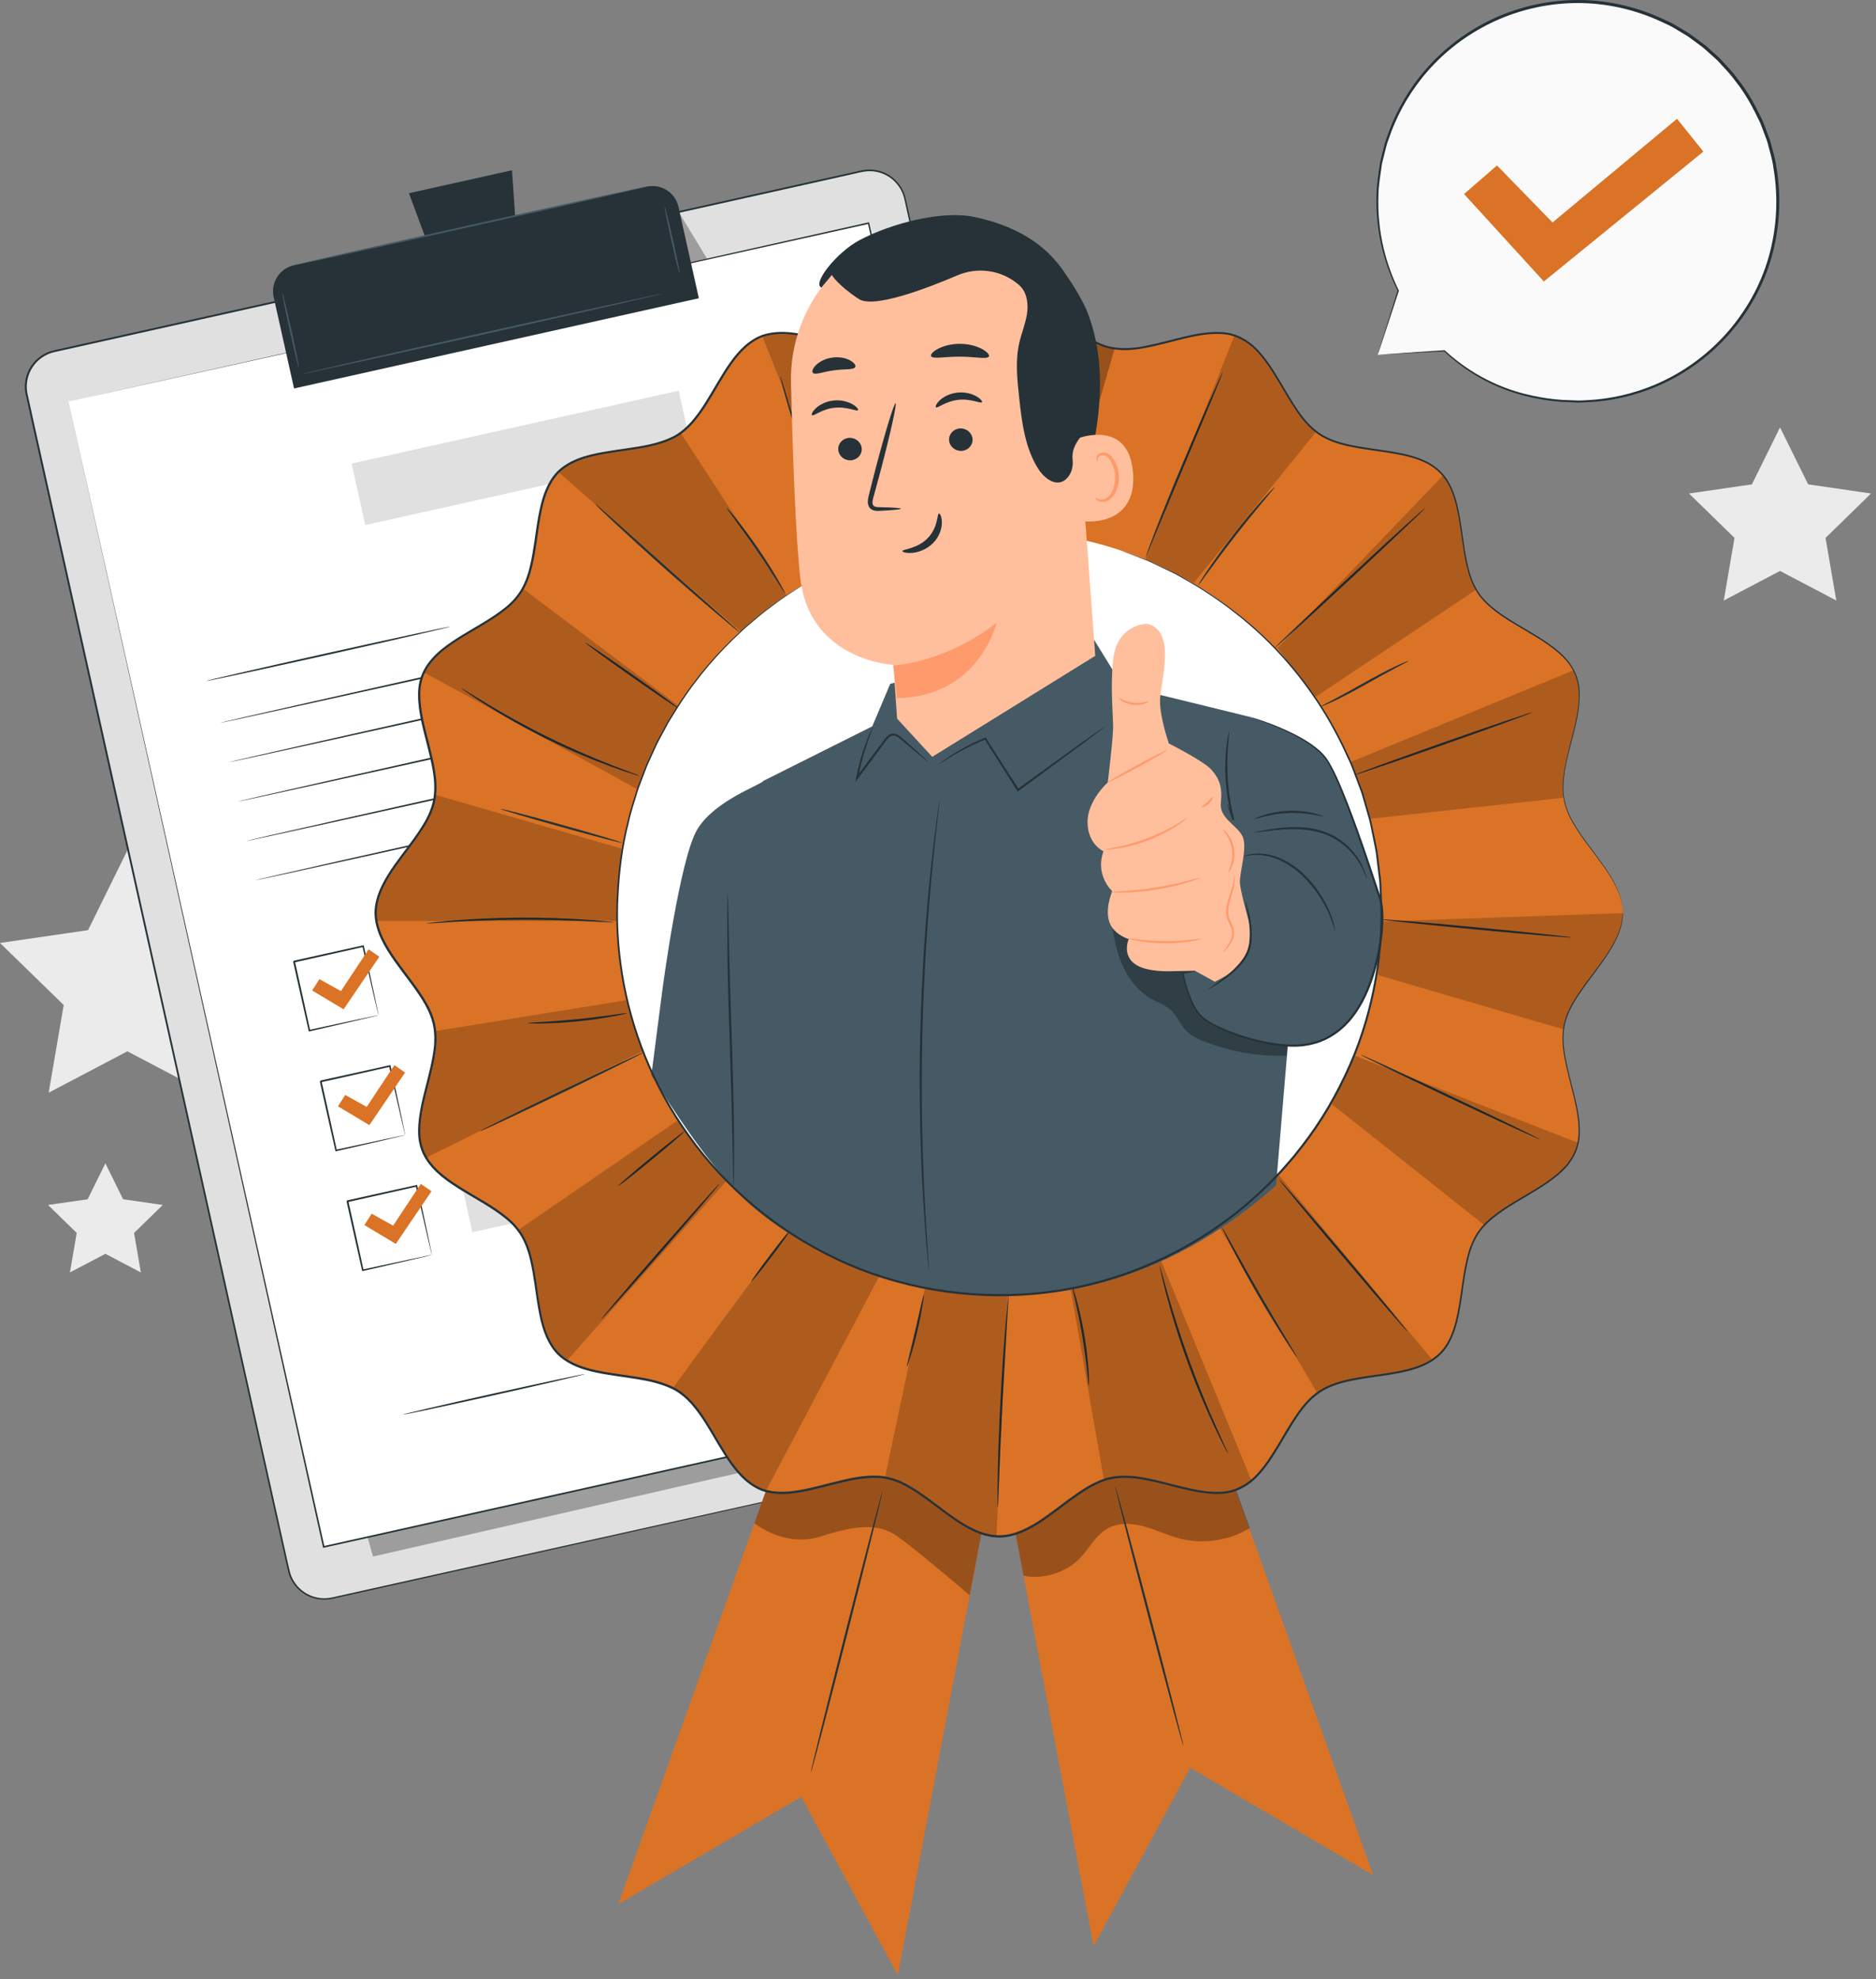 <svg width="182" height="192" viewBox="0 0 182 192" fill="none" xmlns="http://www.w3.org/2000/svg">
<rect x="0" y="0" width="182" height="192" fill="#808080" stroke="none"/>
<path d="M172.689 41.459L175.418 46.986L181.517 47.873L177.105 52.178L178.147 58.253L172.689 55.385L167.232 58.253L168.273 52.178L163.858 47.873L169.961 46.986L172.689 41.459Z" fill="#EBEBEB"/>
<path d="M10.225 112.849L11.944 116.334L15.789 116.889L13.007 119.602L13.664 123.433L10.225 121.624L6.785 123.433L7.443 119.602L4.661 116.889L8.505 116.334L10.225 112.849Z" fill="#EBEBEB"/>
<path d="M12.357 82.493L16.177 90.23L24.714 91.472L18.538 97.493L19.996 105.998L12.357 101.983L4.722 105.998L6.181 97.493L0 91.472L8.542 90.23L12.357 82.493Z" fill="#EBEBEB"/>
<path d="M133.66 34.423L135.651 28.186C134.1 25.078 133.367 21.514 133.7 17.803C134.664 7.128 144.116 -0.745 154.803 0.225C165.495 1.189 173.379 10.63 172.409 21.305C171.445 31.981 161.993 39.854 151.306 38.884C146.84 38.478 143.168 36.865 140.117 34.034L133.66 34.423Z" fill="#FAFAFA"/>
<path d="M133.663 34.423C133.663 34.423 133.815 34.406 134.091 34.389C134.379 34.366 134.796 34.338 135.332 34.299C136.426 34.225 138.033 34.113 140.12 33.972H140.148L140.17 33.989C142.009 35.686 144.812 37.564 148.607 38.37C149.549 38.574 150.542 38.731 151.574 38.793C152.092 38.81 152.617 38.833 153.153 38.855C153.688 38.85 154.23 38.793 154.782 38.765C156.982 38.562 159.283 37.97 161.493 36.887C163.704 35.81 165.813 34.248 167.578 32.235C169.338 30.221 170.77 27.763 171.566 25.005C172.361 22.253 172.558 19.236 172.045 16.258C171.955 15.508 171.718 14.78 171.532 14.042C171.447 13.669 171.289 13.314 171.16 12.953C171.024 12.598 170.894 12.231 170.748 11.876C170.082 10.489 169.355 9.096 168.362 7.872C167.911 7.224 167.359 6.671 166.834 6.096C166.586 5.797 166.27 5.56 165.988 5.295C165.695 5.041 165.424 4.765 165.12 4.533L164.195 3.851L163.732 3.513L163.242 3.219L162.26 2.633C161.933 2.447 161.578 2.3 161.24 2.137C158.51 0.857 155.555 0.236 152.69 0.298C149.825 0.355 147.079 1.054 144.671 2.216C142.263 3.377 140.193 4.99 138.569 6.829C136.939 8.667 135.755 10.726 134.971 12.79C134.875 13.049 134.785 13.309 134.695 13.562C134.599 13.816 134.514 14.07 134.458 14.335C134.328 14.854 134.204 15.367 134.074 15.869C133.939 16.895 133.747 17.882 133.73 18.846C133.572 22.71 134.593 25.918 135.704 28.169L135.715 28.191L135.71 28.214C135.05 30.221 134.542 31.767 134.198 32.821C134.023 33.34 133.894 33.74 133.803 34.017C133.713 34.282 133.663 34.423 133.663 34.423C133.663 34.423 133.696 34.293 133.775 34.028C133.86 33.752 133.984 33.357 134.142 32.838C134.475 31.767 134.96 30.199 135.591 28.163L135.597 28.208C134.458 25.958 133.403 22.727 133.544 18.824C133.561 17.848 133.741 16.856 133.877 15.818C134.001 15.31 134.125 14.792 134.255 14.267C134.311 14.002 134.396 13.743 134.492 13.483C134.582 13.224 134.678 12.964 134.768 12.7C135.546 10.613 136.742 8.521 138.388 6.654C140.029 4.787 142.116 3.146 144.558 1.962C146.994 0.778 149.786 0.067 152.69 0.005C155.595 -0.063 158.595 0.563 161.369 1.86C161.713 2.03 162.069 2.176 162.401 2.362L163.394 2.954L163.89 3.253L164.358 3.597L165.3 4.291C165.61 4.528 165.887 4.81 166.185 5.064C166.473 5.334 166.789 5.571 167.043 5.876C167.573 6.462 168.137 7.02 168.594 7.675C169.597 8.915 170.342 10.331 171.013 11.741C171.165 12.102 171.289 12.474 171.43 12.835C171.56 13.201 171.723 13.557 171.808 13.94C172 14.69 172.242 15.429 172.333 16.19C172.851 19.213 172.643 22.275 171.836 25.067C171.024 27.864 169.569 30.357 167.776 32.393C165.982 34.434 163.839 36.008 161.595 37.09C159.35 38.179 157.016 38.771 154.794 38.968C154.235 38.996 153.688 39.047 153.147 39.053C152.606 39.03 152.075 39.008 151.551 38.985C150.508 38.917 149.509 38.754 148.556 38.545C144.727 37.716 141.907 35.793 140.08 34.068L140.125 34.084C138.016 34.197 136.398 34.282 135.292 34.338C134.762 34.366 134.351 34.383 134.063 34.4C133.798 34.423 133.663 34.423 133.663 34.423Z" fill="#263238"/>
<path d="M142.034 18.824L145.231 16.049L150.617 21.581L162.697 11.521L165.251 14.707L149.777 27.305L142.034 18.824Z" fill="#DA7326"/>
<path d="M110.548 137.572L32.213 155.031C30.314 155.456 28.426 154.255 28.001 152.355L2.58 38.281C2.155 36.381 3.356 34.494 5.256 34.069L83.591 16.61C85.49 16.185 87.377 17.386 87.802 19.285L113.223 133.36C113.648 135.263 112.451 137.151 110.548 137.572Z" fill="#E0E0E0"/>
<path d="M110.55 137.572C110.55 137.572 110.636 137.543 110.812 137.494C110.983 137.445 111.236 137.347 111.547 137.175C111.849 136.996 112.209 136.726 112.535 136.314C112.858 135.905 113.148 135.345 113.25 134.659C113.307 134.32 113.303 133.948 113.242 133.568C113.177 133.188 113.075 132.792 112.985 132.376C112.797 131.542 112.593 130.627 112.372 129.639C111.927 127.661 111.416 125.378 110.84 122.804C108.54 112.522 105.215 97.641 101.11 79.258C99.059 70.062 96.808 59.993 94.398 49.184C93.193 43.779 91.943 38.187 90.66 32.431C90.019 29.551 89.365 26.63 88.707 23.669C88.376 22.19 88.041 20.699 87.707 19.2C87.527 18.468 87.086 17.811 86.493 17.337C85.893 16.875 85.145 16.602 84.381 16.606C83.997 16.606 83.626 16.679 83.246 16.769C82.866 16.855 82.482 16.941 82.102 17.026C81.338 17.198 80.57 17.37 79.802 17.541C78.262 17.884 76.718 18.227 75.161 18.575C72.049 19.269 68.903 19.972 65.721 20.678C59.356 22.096 52.861 23.546 46.248 25.021C33.02 27.97 19.323 31.022 5.295 34.151C4.437 34.339 3.661 34.866 3.179 35.597C2.689 36.32 2.493 37.235 2.648 38.097C3.016 39.837 3.42 41.578 3.8 43.31C4.572 46.774 5.34 50.217 6.1 53.633C7.624 60.467 9.123 67.199 10.598 73.812C13.543 87.044 16.386 99.806 19.094 111.963C21.803 124.12 24.372 135.672 26.782 146.485C27.085 147.837 27.383 149.177 27.677 150.505C27.828 151.167 27.967 151.837 28.126 152.482C28.294 153.123 28.653 153.704 29.139 154.145C29.626 154.586 30.234 154.88 30.872 154.994C31.19 155.048 31.517 155.056 31.84 155.023C32.158 154.982 32.477 154.905 32.8 154.831C34.078 154.545 35.349 154.263 36.603 153.985C41.623 152.87 46.44 151.796 51.035 150.775C69.426 146.69 84.308 143.381 94.59 141.097C99.733 139.957 103.724 139.075 106.432 138.475C107.785 138.176 108.818 137.948 109.512 137.796C110.195 137.645 110.55 137.572 110.55 137.572C110.55 137.572 110.195 137.658 109.504 137.813C108.81 137.968 107.78 138.201 106.428 138.507C103.72 139.116 99.729 140.01 94.59 141.162C84.308 143.462 69.43 146.788 51.043 150.893C46.448 151.918 41.632 152.993 36.611 154.116C35.357 154.398 34.09 154.68 32.808 154.966C32.489 155.035 32.17 155.117 31.836 155.158C31.501 155.19 31.162 155.182 30.831 155.129C30.165 155.011 29.532 154.704 29.029 154.247C28.527 153.789 28.147 153.185 27.975 152.519C27.812 151.857 27.677 151.199 27.526 150.534C27.228 149.206 26.929 147.866 26.627 146.514C24.217 135.701 21.639 124.148 18.927 111.991C16.214 99.834 13.371 87.073 10.418 73.841C8.943 67.228 7.444 60.491 5.92 53.661C5.16 50.246 4.392 46.802 3.62 43.338C3.236 41.602 2.84 39.874 2.464 38.117C2.305 37.219 2.509 36.255 3.024 35.495C3.53 34.731 4.343 34.175 5.246 33.979C19.274 30.854 32.971 27.803 46.199 24.853C52.812 23.379 59.312 21.933 65.672 20.515C68.854 19.808 72 19.106 75.112 18.411C76.669 18.064 78.217 17.721 79.753 17.378C80.521 17.206 81.289 17.035 82.053 16.867C82.437 16.781 82.817 16.696 83.197 16.614C83.573 16.524 83.969 16.442 84.369 16.446C85.166 16.442 85.95 16.728 86.575 17.21C87.192 17.701 87.653 18.391 87.841 19.155C88.176 20.654 88.511 22.145 88.842 23.628C89.5 26.59 90.153 29.51 90.795 32.39C92.078 38.15 93.319 43.739 94.525 49.147C96.931 59.96 99.169 70.03 101.216 79.225C105.301 97.616 108.61 112.498 110.897 122.784C111.469 125.353 111.976 127.641 112.413 129.618C112.633 130.607 112.834 131.522 113.017 132.359C113.107 132.78 113.209 133.172 113.271 133.556C113.332 133.94 113.336 134.316 113.275 134.659C113.169 135.349 112.87 135.913 112.544 136.326C112.213 136.738 111.849 137.008 111.543 137.188C111.228 137.355 110.975 137.453 110.803 137.502C110.64 137.551 110.55 137.572 110.55 137.572Z" fill="#263238"/>
<g opacity="0.3">
<path d="M36.189 150.991L107.563 134.675L105.308 120.688L101.26 112.849L32.983 139.667L36.189 150.991Z" fill="black"/>
</g>
<g opacity="0.3">
<path d="M65.988 20.797L68.688 25.254L69.211 27.619L67.381 28.028L65.988 20.797Z" fill="black"/>
</g>
<path d="M6.644 38.943L31.408 150.056L109.027 132.76L104.599 112.89L84.264 21.643L6.644 38.943Z" fill="white"/>
<path d="M6.644 38.943C7.196 38.82 37.074 32.133 84.248 21.577L84.313 21.561L84.329 21.631C91.217 52.509 99.807 91.043 109.105 132.731V132.739L109.125 132.821L109.044 132.841C81.294 139.022 54.946 144.892 31.424 150.133L31.346 150.15L31.33 150.072C16.755 84.458 6.795 39.621 6.644 38.943C6.795 39.621 16.816 84.446 31.481 150.039L31.387 149.982C54.909 144.737 81.257 138.863 109.007 132.678L108.942 132.78V132.772C99.656 91.08 91.074 52.546 84.198 21.663L84.28 21.716C37.086 32.186 7.2 38.82 6.644 38.943Z" fill="#263238"/>
<path d="M67.8 28.93L28.526 37.684L26.549 28.816C26.239 27.423 27.117 26.042 28.51 25.732L62.738 18.105C64.131 17.794 65.512 18.673 65.823 20.066L67.8 28.93Z" fill="#263238"/>
<path d="M49.67 16.516L39.674 18.742L42.751 27.051L50.279 25.372L49.67 16.516Z" fill="#263238"/>
<path d="M62.736 18.101C62.744 18.146 55.093 19.89 45.64 21.998C36.188 24.106 28.516 25.776 28.508 25.732C28.5 25.687 36.151 23.942 45.604 21.834C55.056 19.727 62.728 18.056 62.736 18.101Z" fill="#455A64"/>
<path d="M28.995 35.646C28.95 35.654 28.554 34.053 28.113 32.068C27.672 30.078 27.349 28.461 27.394 28.452C27.439 28.444 27.835 30.046 28.28 32.031C28.718 34.016 29.04 35.638 28.995 35.646Z" fill="#455A64"/>
<path d="M65.926 26.52C65.882 26.529 65.518 25.074 65.118 23.273C64.717 21.467 64.427 19.997 64.472 19.989C64.517 19.98 64.881 21.435 65.281 23.236C65.685 25.042 65.971 26.512 65.926 26.52Z" fill="#455A64"/>
<path d="M64.372 28.461C64.38 28.506 56.525 30.295 46.823 32.46C37.117 34.621 29.245 36.337 29.237 36.292C29.229 36.247 37.084 34.457 46.786 32.292C56.488 30.131 64.364 28.416 64.372 28.461Z" fill="#455A64"/>
<path d="M43.7 60.781C43.712 60.826 38.41 62.048 31.866 63.506C25.318 64.964 20.003 66.112 19.991 66.063C19.979 66.018 25.277 64.797 31.825 63.339C38.373 61.884 43.688 60.736 43.7 60.781Z" fill="#263238"/>
<path d="M83.206 56.333C83.219 56.378 69.37 59.503 52.283 63.314C35.187 67.125 21.326 70.173 21.318 70.128C21.306 70.083 35.154 66.958 52.246 63.147C69.334 59.339 83.198 56.288 83.206 56.333Z" fill="#263238"/>
<path d="M84.055 60.152C84.067 60.197 70.219 63.322 53.131 67.134C36.035 70.945 22.175 73.992 22.167 73.948C22.154 73.903 36.003 70.778 53.094 66.966C70.178 63.155 84.043 60.107 84.055 60.152Z" fill="#263238"/>
<path d="M84.904 63.972C84.916 64.017 71.068 67.142 53.98 70.953C36.884 74.764 23.024 77.812 23.015 77.767C23.003 77.722 36.852 74.597 53.943 70.785C71.031 66.974 84.891 63.927 84.904 63.972Z" fill="#263238"/>
<path d="M85.754 67.791C85.766 67.836 71.918 70.961 54.83 74.772C37.734 78.584 23.874 81.631 23.866 81.586C23.854 81.541 37.702 78.416 54.794 74.605C71.881 70.794 85.746 67.742 85.754 67.791Z" fill="#263238"/>
<path d="M86.608 71.606C86.62 71.651 72.772 74.776 55.684 78.588C38.588 82.399 24.728 85.447 24.72 85.402C24.707 85.357 38.556 82.232 55.647 78.42C72.731 74.613 86.596 71.561 86.608 71.606Z" fill="#263238"/>
<path d="M36.72 98.486C36.716 98.482 36.703 98.441 36.683 98.355C36.658 98.261 36.63 98.139 36.593 97.992C36.516 97.661 36.405 97.203 36.27 96.627C35.997 95.447 35.613 93.788 35.155 91.803L35.245 91.86C33.297 92.297 30.997 92.816 28.55 93.363C28.533 93.384 28.672 93.171 28.615 93.261V93.265V93.273L28.619 93.29L28.627 93.319L28.64 93.376L28.664 93.49L28.713 93.719C28.746 93.87 28.783 94.021 28.815 94.172C28.881 94.475 28.95 94.773 29.015 95.067C29.146 95.659 29.273 96.235 29.399 96.799C29.649 97.922 29.881 98.984 30.094 99.961L30.004 99.903C31.997 99.475 33.66 99.119 34.845 98.862C35.425 98.739 35.886 98.645 36.217 98.576C36.368 98.547 36.487 98.523 36.585 98.502C36.671 98.494 36.716 98.486 36.72 98.486C36.724 98.49 36.683 98.498 36.605 98.519C36.516 98.543 36.397 98.572 36.254 98.605C35.927 98.682 35.474 98.788 34.906 98.923C33.713 99.197 32.038 99.585 30.033 100.047L29.959 100.063L29.943 99.989C29.722 99.013 29.485 97.955 29.232 96.832C29.105 96.268 28.975 95.692 28.844 95.1C28.779 94.805 28.709 94.507 28.644 94.205C28.611 94.054 28.574 93.903 28.542 93.751L28.492 93.523L28.468 93.408L28.456 93.351L28.448 93.323L28.444 93.306V93.298V93.294C28.386 93.384 28.521 93.167 28.509 93.192C30.96 92.648 33.26 92.142 35.212 91.709L35.286 91.693L35.302 91.766C35.735 93.776 36.095 95.459 36.352 96.656C36.471 97.228 36.565 97.685 36.634 98.012C36.663 98.155 36.687 98.274 36.703 98.368C36.72 98.449 36.724 98.49 36.72 98.486Z" fill="#263238"/>
<path d="M86.526 81.971L39.785 92.386L40.654 96.286L87.395 85.871L86.526 81.971Z" fill="#E0E0E0"/>
<path d="M39.31 110.112C39.306 110.108 39.294 110.067 39.273 109.981C39.249 109.887 39.22 109.765 39.184 109.618C39.106 109.287 38.996 108.829 38.861 108.253C38.587 107.073 38.203 105.414 37.746 103.429L37.835 103.486C35.887 103.923 33.587 104.442 31.136 104.989C31.12 105.01 31.259 104.797 31.201 104.887V104.891V104.9L31.205 104.916L31.214 104.944L31.226 105.002L31.25 105.116L31.299 105.345C31.332 105.496 31.369 105.647 31.401 105.798C31.467 106.101 31.536 106.399 31.602 106.693C31.732 107.285 31.859 107.861 31.986 108.425C32.235 109.548 32.468 110.61 32.68 111.587L32.59 111.53C34.584 111.101 36.246 110.745 37.435 110.488C38.015 110.365 38.477 110.271 38.808 110.202C38.959 110.173 39.077 110.149 39.175 110.128C39.261 110.116 39.306 110.108 39.31 110.112C39.314 110.116 39.273 110.124 39.196 110.145C39.106 110.169 38.987 110.198 38.844 110.23C38.518 110.308 38.064 110.414 37.496 110.549C36.303 110.823 34.629 111.211 32.623 111.672L32.549 111.689L32.533 111.615C32.312 110.639 32.075 109.581 31.822 108.458C31.696 107.894 31.565 107.318 31.434 106.726C31.369 106.431 31.299 106.133 31.234 105.831C31.201 105.68 31.165 105.529 31.132 105.377L31.083 105.149L31.058 105.034L31.046 104.977L31.038 104.949L31.034 104.932V104.924V104.92C30.977 105.01 31.111 104.793 31.099 104.818C33.55 104.274 35.85 103.768 37.803 103.335L37.876 103.319L37.893 103.392C38.326 105.402 38.685 107.085 38.943 108.282C39.061 108.854 39.155 109.311 39.224 109.638C39.253 109.781 39.278 109.9 39.294 109.994C39.31 110.071 39.314 110.112 39.31 110.112Z" fill="#263238"/>
<path d="M89.111 93.594L42.371 104.009L43.24 107.909L89.98 97.494L89.111 93.594Z" fill="#E0E0E0"/>
<path d="M41.9 121.734C41.896 121.73 41.884 121.689 41.864 121.603C41.839 121.509 41.81 121.387 41.774 121.24C41.696 120.909 41.586 120.451 41.451 119.875C41.177 118.695 40.793 117.036 40.336 115.051L40.426 115.108C38.477 115.545 36.177 116.064 33.73 116.611C33.714 116.632 33.853 116.419 33.796 116.509V116.513V116.522L33.8 116.538L33.808 116.567L33.82 116.624L33.845 116.738L33.894 116.967C33.926 117.118 33.963 117.269 33.996 117.42C34.061 117.723 34.131 118.021 34.196 118.315C34.327 118.907 34.453 119.483 34.58 120.047C34.829 121.17 35.062 122.232 35.274 123.209L35.184 123.152C37.178 122.723 38.841 122.367 40.025 122.11C40.605 121.987 41.067 121.893 41.398 121.824C41.549 121.795 41.667 121.771 41.766 121.75C41.851 121.738 41.9 121.73 41.9 121.734C41.904 121.738 41.864 121.746 41.786 121.767C41.696 121.791 41.578 121.82 41.435 121.853C41.108 121.93 40.654 122.036 40.087 122.171C38.894 122.445 37.219 122.833 35.213 123.295L35.14 123.311L35.123 123.237C34.903 122.261 34.666 121.203 34.413 120.08C34.286 119.516 34.155 118.94 34.024 118.348C33.959 118.053 33.894 117.755 33.824 117.453C33.792 117.302 33.755 117.151 33.722 117L33.673 116.771L33.649 116.656L33.636 116.599L33.628 116.571L33.624 116.554V116.546V116.542C33.567 116.632 33.702 116.415 33.689 116.44C36.14 115.897 38.44 115.39 40.393 114.957L40.467 114.941L40.483 115.014C40.916 117.024 41.275 118.707 41.533 119.904C41.651 120.476 41.745 120.933 41.815 121.26C41.843 121.403 41.868 121.522 41.884 121.616C41.9 121.697 41.904 121.734 41.9 121.734Z" fill="#263238"/>
<path d="M91.701 105.221L44.961 115.635L45.83 119.535L92.57 109.12L91.701 105.221Z" fill="#E0E0E0"/>
<path d="M30.287 96.084L30.985 94.981L33.073 96.141L35.761 92.089L36.798 92.808L33.334 97.91L30.287 96.084Z" fill="#DA7326"/>
<path d="M32.787 107.318L33.489 106.215L35.577 107.375L38.261 103.323L39.302 104.042L35.834 109.144L32.787 107.318Z" fill="#DA7326"/>
<path d="M35.351 118.838L36.054 117.735L38.137 118.895L40.825 114.843L41.863 115.557L38.399 120.664L35.351 118.838Z" fill="#DA7326"/>
<path d="M56.751 133.291C56.763 133.335 52.817 134.255 47.939 135.341C43.062 136.428 39.099 137.273 39.087 137.224C39.075 137.179 43.021 136.26 47.902 135.174C52.776 134.091 56.738 133.246 56.751 133.291Z" fill="#263238"/>
<path d="M65.549 131.187C65.561 131.232 64.107 131.595 62.305 131.996C60.504 132.396 59.037 132.686 59.025 132.637C59.013 132.592 60.467 132.228 62.268 131.828C64.07 131.432 65.54 131.142 65.549 131.187Z" fill="#263238"/>
<path d="M94.692 122.016C94.704 122.061 91.15 122.894 86.763 123.87C82.372 124.851 78.806 125.607 78.797 125.558C78.785 125.513 82.335 124.679 86.726 123.703C91.114 122.727 94.684 121.971 94.692 122.016Z" fill="#263238"/>
<path d="M90.894 132.768C90.886 132.764 90.927 132.657 90.972 132.441C91.021 132.229 91.021 131.898 90.923 131.497C90.821 131.093 90.608 130.631 90.359 130.092C90.118 129.557 89.804 128.92 89.8 128.144C89.812 127.384 90.147 126.538 90.833 125.946C91.511 125.341 92.582 125.129 93.55 125.439C94.032 125.594 94.497 125.868 94.841 126.289C95.004 126.501 95.139 126.759 95.147 127.053C95.171 127.351 94.943 127.649 94.669 127.743C94.395 127.845 94.134 127.878 93.864 127.943C93.595 128.001 93.325 128.054 93.051 128.111C92.504 128.217 91.948 128.319 91.38 128.393C90.245 128.544 89.105 128.564 88.039 128.413C87.516 128.356 86.965 128.348 86.572 128.654C86.18 128.952 85.98 129.438 85.69 129.847C85.547 130.051 85.363 130.251 85.122 130.358C84.885 130.468 84.608 130.464 84.375 130.39C83.905 130.231 83.558 129.916 83.182 129.704C82.998 129.594 82.806 129.508 82.606 129.488C82.41 129.467 82.214 129.516 82.058 129.626C81.744 129.851 81.576 130.223 81.368 130.533C80.956 131.195 80.245 131.506 79.644 131.53C79.027 131.559 78.529 131.297 78.215 131.023C77.892 130.742 77.732 130.443 77.651 130.239C77.569 130.031 77.557 129.916 77.557 129.916C77.565 129.912 77.589 130.027 77.679 130.227C77.773 130.423 77.937 130.709 78.255 130.974C78.57 131.236 79.052 131.473 79.636 131.436C80.212 131.407 80.878 131.101 81.266 130.472C81.47 130.17 81.626 129.786 81.985 129.524C82.161 129.398 82.393 129.336 82.622 129.357C82.851 129.377 83.059 129.475 83.255 129.59C83.644 129.81 83.995 130.117 84.42 130.255C84.632 130.321 84.861 130.321 85.061 130.227C85.265 130.137 85.429 129.965 85.563 129.765C85.845 129.377 86.037 128.875 86.478 128.532C86.699 128.36 86.973 128.274 87.242 128.246C87.516 128.217 87.79 128.233 88.059 128.258C89.126 128.409 90.233 128.385 91.364 128.237C91.928 128.164 92.479 128.066 93.027 127.96C93.3 127.903 93.57 127.849 93.836 127.792C94.101 127.731 94.379 127.694 94.612 127.604C94.845 127.519 95.004 127.314 94.988 127.073C94.984 126.836 94.869 126.599 94.718 126.407C94.403 126.023 93.962 125.758 93.505 125.607C92.586 125.309 91.577 125.505 90.931 126.072C90.273 126.632 89.943 127.437 89.926 128.164C89.922 128.899 90.216 129.532 90.453 130.072C90.694 130.611 90.903 131.089 90.996 131.501C91.086 131.914 91.074 132.253 91.013 132.465C90.952 132.666 90.894 132.768 90.894 132.768Z" fill="#263238"/>
<path d="M99.342 127.539C99.342 127.543 99.269 127.567 99.13 127.604C98.971 127.641 98.766 127.69 98.513 127.755C97.953 127.886 97.181 128.066 96.234 128.282C94.309 128.728 91.654 129.357 88.738 130.096C85.817 130.835 83.182 131.55 81.278 132.073C80.343 132.331 79.575 132.543 79.023 132.694C78.77 132.76 78.566 132.817 78.411 132.858C78.268 132.894 78.194 132.911 78.194 132.902C78.194 132.898 78.263 132.87 78.402 132.825C78.558 132.776 78.758 132.711 79.007 132.629C79.534 132.461 80.298 132.233 81.246 131.955C83.141 131.399 85.772 130.668 88.693 129.929C91.613 129.189 94.273 128.576 96.205 128.16C97.169 127.951 97.953 127.788 98.497 127.686C98.754 127.637 98.962 127.6 99.122 127.567C99.265 127.543 99.338 127.535 99.342 127.539Z" fill="#263238"/>
<path d="M65.839 37.903L34.111 44.973L35.439 50.934L67.167 43.864L65.839 37.903Z" fill="#E0E0E0"/>
<path d="M95.847 134.638L106.096 188.79L115.463 171.481L133.217 181.902L114.373 129.173L95.847 134.638Z" fill="#DA7326"/>
<g opacity="0.3">
<path d="M99.297 152.85C101.192 153.242 103.402 152.572 104.746 151.179C105.682 150.211 106.303 148.899 107.479 148.254C108.537 147.674 109.84 147.755 111.001 148.078C112.165 148.401 113.26 148.936 114.424 149.242C116.711 149.835 119.236 149.463 121.254 148.229L118.296 140.018L104.571 138.303L98.026 146.166L99.297 152.85Z" fill="black"/>
</g>
<path d="M114.798 169.333C114.74 169.349 113.213 163.724 111.391 156.771C109.565 149.818 108.131 144.169 108.188 144.157C108.245 144.14 109.769 149.765 111.599 156.718C113.417 163.667 114.855 169.316 114.798 169.333Z" fill="#263238"/>
<path d="M97.351 137.453L87.101 191.604L77.734 174.3L59.981 184.717L78.825 131.987L97.351 137.453Z" fill="#DA7326"/>
<g opacity="0.3">
<path d="M73.184 147.76C73.184 147.76 76.101 150.158 79.577 149.055C83.054 147.948 85.215 147.715 87.098 149.055C88.981 150.395 94.075 154.757 94.075 154.757L95.26 148.511L88.417 139.116L81.273 140.558L76.183 141.064L74.291 144.643L73.184 147.76Z" fill="black"/>
</g>
<path d="M157.444 88.572C157.444 92.456 152.476 95.802 151.749 99.475C151.001 103.257 154.294 108.245 152.852 111.726C151.381 115.267 145.511 116.46 143.407 119.606C141.283 122.78 142.415 128.654 139.727 131.342C137.039 134.03 131.16 132.898 127.99 135.022C124.841 137.13 123.652 143.001 120.11 144.467C116.63 145.909 111.642 142.617 107.859 143.364C104.187 144.091 100.841 149.059 96.956 149.059C93.072 149.059 89.726 144.091 86.053 143.364C82.271 142.617 77.283 145.909 73.802 144.467C70.261 142.996 69.068 137.126 65.922 135.022C62.748 132.898 56.874 134.03 54.186 131.342C51.498 128.654 52.63 122.776 50.505 119.606C48.398 116.456 42.528 115.267 41.061 111.726C39.619 108.245 42.911 103.257 42.164 99.475C41.437 95.802 36.469 92.456 36.469 88.572C36.469 84.687 41.437 81.341 42.164 77.669C42.911 73.886 39.619 68.898 41.061 65.418C42.532 61.876 48.402 60.683 50.505 57.538C52.63 54.364 51.498 48.489 54.186 45.801C56.874 43.113 62.752 44.245 65.922 42.121C69.072 40.013 70.261 34.143 73.802 32.676C77.283 31.234 82.271 34.527 86.053 33.779C89.726 33.052 93.072 28.084 96.956 28.084C100.841 28.084 104.187 33.052 107.859 33.779C111.642 34.527 116.63 31.234 120.11 32.676C123.652 34.147 124.845 40.017 127.99 42.121C131.164 44.245 137.039 43.113 139.727 45.801C142.415 48.489 141.283 54.368 143.407 57.538C145.515 60.687 151.385 61.876 152.852 65.418C154.294 68.898 151.001 73.886 151.749 77.669C152.48 81.337 157.444 84.687 157.444 88.572Z" fill="#DA7326"/>
<path d="M82.796 54.662C82.788 54.666 82.751 54.609 82.686 54.494C82.608 54.36 82.518 54.196 82.408 53.996C82.167 53.563 81.84 52.926 81.444 52.133C80.655 50.548 79.634 48.318 78.65 45.801C77.669 43.281 76.909 40.949 76.415 39.249C76.166 38.399 75.982 37.705 75.864 37.227C75.81 37.006 75.766 36.823 75.733 36.671C75.704 36.545 75.692 36.475 75.7 36.475C75.708 36.475 75.733 36.537 75.774 36.663C75.819 36.81 75.876 36.99 75.945 37.207C76.1 37.713 76.309 38.387 76.562 39.208C77.093 40.895 77.869 43.212 78.85 45.728C79.83 48.24 80.827 50.475 81.579 52.072C81.95 52.848 82.252 53.485 82.481 53.963C82.579 54.168 82.657 54.339 82.722 54.478C82.775 54.596 82.8 54.658 82.796 54.662Z" fill="#263238"/>
<path d="M88.183 52.615C88.17 52.619 88.113 52.46 88.027 52.166C87.942 51.872 87.823 51.447 87.688 50.916C87.419 49.854 87.084 48.379 86.781 46.737C86.479 45.095 86.267 43.595 86.144 42.509C86.083 41.965 86.038 41.524 86.017 41.218C85.993 40.912 85.989 40.744 86.005 40.74C86.022 40.74 86.054 40.903 86.103 41.206C86.156 41.553 86.222 41.982 86.299 42.484C86.463 43.563 86.696 45.054 86.998 46.696C87.3 48.334 87.611 49.813 87.84 50.879C87.946 51.377 88.04 51.802 88.113 52.145C88.166 52.444 88.195 52.611 88.183 52.615Z" fill="#263238"/>
<path d="M97.679 51.672C97.622 51.672 97.471 47.092 97.34 41.439C97.214 35.785 97.156 31.202 97.214 31.198C97.271 31.198 97.422 35.777 97.553 41.431C97.679 47.084 97.737 51.672 97.679 51.672Z" fill="#263238"/>
<path d="M107.232 42.255C107.289 42.272 106.628 44.563 105.758 47.374C104.887 50.184 104.136 52.448 104.083 52.427C104.025 52.411 104.687 50.119 105.557 47.309C106.427 44.502 107.175 42.239 107.232 42.255Z" fill="#263238"/>
<path d="M111.136 54.098C111.128 54.094 111.148 54.029 111.189 53.906C111.238 53.759 111.3 53.583 111.377 53.367C111.541 52.901 111.794 52.231 112.112 51.402C112.75 49.752 113.669 47.484 114.715 44.997C115.76 42.505 116.733 40.262 117.448 38.644C117.799 37.86 118.093 37.215 118.309 36.733C118.408 36.528 118.489 36.357 118.555 36.218C118.612 36.099 118.649 36.042 118.653 36.042C118.657 36.042 118.64 36.112 118.591 36.234C118.534 36.377 118.465 36.553 118.383 36.765C118.183 37.255 117.913 37.909 117.586 38.702C116.892 40.36 115.952 42.603 114.911 45.078C113.877 47.554 112.946 49.797 112.251 51.459C111.925 52.256 111.655 52.909 111.455 53.395C111.365 53.604 111.291 53.775 111.23 53.918C111.173 54.037 111.144 54.098 111.136 54.098Z" fill="#263238"/>
<path d="M116.243 56.761C116.231 56.753 116.312 56.606 116.476 56.345C116.635 56.083 116.88 55.716 117.186 55.262C117.799 54.355 118.682 53.126 119.707 51.81C120.736 50.495 121.713 49.339 122.444 48.522C122.807 48.113 123.11 47.787 123.322 47.57C123.535 47.349 123.657 47.235 123.669 47.243C123.682 47.252 123.579 47.39 123.383 47.627C123.159 47.897 122.885 48.232 122.558 48.624C121.86 49.462 120.9 50.63 119.874 51.945C118.849 53.261 117.95 54.474 117.309 55.356C117.007 55.769 116.749 56.116 116.545 56.402C116.361 56.635 116.255 56.77 116.243 56.761Z" fill="#263238"/>
<path d="M123.668 62.848C123.628 62.803 126.859 59.731 130.887 55.989C134.914 52.243 138.211 49.241 138.252 49.286C138.293 49.331 135.062 52.398 131.034 56.148C127.006 59.89 123.709 62.893 123.668 62.848Z" fill="#263238"/>
<path d="M136.64 64.118C136.653 64.147 136.175 64.388 135.411 64.788C134.643 65.189 133.601 65.765 132.449 66.414C131.297 67.06 130.235 67.619 129.451 67.987C129.059 68.171 128.736 68.314 128.511 68.404C128.287 68.494 128.16 68.538 128.152 68.526C128.139 68.498 128.617 68.257 129.381 67.856C130.149 67.456 131.191 66.88 132.343 66.231C133.495 65.585 134.557 65.025 135.341 64.658C135.734 64.474 136.056 64.331 136.281 64.241C136.51 64.147 136.636 64.102 136.64 64.118Z" fill="#263238"/>
<path d="M148.658 69.098C148.679 69.155 144.83 70.561 140.067 72.236C135.3 73.915 131.423 75.23 131.403 75.173C131.382 75.115 135.231 73.714 139.998 72.035C144.757 70.361 148.638 69.045 148.658 69.098Z" fill="#263238"/>
<path d="M152.479 90.941C152.475 90.998 148.292 90.651 143.141 90.161C137.99 89.671 133.815 89.225 133.823 89.168C133.827 89.111 138.01 89.458 143.161 89.948C148.312 90.439 152.483 90.884 152.479 90.941Z" fill="#263238"/>
<path d="M149.405 110.533C149.38 110.586 145.471 108.792 140.675 106.525C135.879 104.258 132.011 102.379 132.035 102.326C132.06 102.273 135.969 104.066 140.765 106.333C145.561 108.596 149.429 110.48 149.405 110.533Z" fill="#263238"/>
<path d="M136.544 129.173C136.499 129.21 133.68 125.942 130.249 121.869C126.813 117.796 124.068 114.467 124.113 114.426C124.158 114.389 126.977 117.657 130.412 121.73C133.844 125.803 136.589 129.132 136.544 129.173Z" fill="#263238"/>
<path d="M125.809 131.632C125.796 131.64 125.674 131.477 125.47 131.175C125.261 130.872 124.967 130.427 124.612 129.876C123.901 128.768 122.949 127.224 121.948 125.484C120.947 123.748 120.081 122.147 119.481 120.978C119.179 120.394 118.942 119.92 118.782 119.585C118.623 119.254 118.541 119.067 118.554 119.058C118.566 119.05 118.672 119.226 118.856 119.544C119.056 119.9 119.309 120.357 119.612 120.905C120.249 122.053 121.131 123.638 122.132 125.374C123.133 127.11 124.064 128.666 124.742 129.79C125.065 130.325 125.331 130.774 125.539 131.126C125.727 131.448 125.825 131.624 125.809 131.632Z" fill="#263238"/>
<path d="M119.143 141.007C119.134 141.011 119.098 140.954 119.036 140.84C118.963 140.705 118.877 140.537 118.771 140.341C118.542 139.908 118.223 139.271 117.848 138.474C117.096 136.885 116.128 134.655 115.209 132.134C114.29 129.61 113.595 127.281 113.15 125.578C112.925 124.728 112.758 124.038 112.656 123.556C112.611 123.335 112.57 123.151 112.537 123C112.513 122.874 112.504 122.804 112.513 122.804C112.521 122.804 112.541 122.865 112.582 122.992C112.623 123.139 112.676 123.319 112.737 123.535C112.88 124.042 113.068 124.716 113.297 125.537C113.779 127.224 114.494 129.54 115.409 132.061C116.328 134.577 117.268 136.812 117.987 138.413C118.338 139.189 118.628 139.831 118.844 140.304C118.938 140.509 119.012 140.68 119.077 140.819C119.126 140.942 119.151 141.003 119.143 141.007Z" fill="#263238"/>
<path d="M105.636 134.434C105.603 134.434 105.554 133.891 105.46 133.013C105.366 132.134 105.219 130.921 104.995 129.593C104.77 128.266 104.517 127.069 104.321 126.207C104.125 125.345 103.994 124.814 104.026 124.806C104.039 124.802 104.092 124.928 104.169 125.165C104.247 125.402 104.353 125.745 104.468 126.17C104.701 127.024 104.982 128.221 105.207 129.557C105.432 130.892 105.554 132.114 105.611 132.996C105.64 133.437 105.656 133.797 105.656 134.046C105.656 134.295 105.648 134.434 105.636 134.434Z" fill="#263238"/>
<path d="M96.801 146.195C96.792 146.195 96.788 146.121 96.784 145.987C96.78 145.823 96.78 145.627 96.776 145.386C96.772 144.863 96.772 144.112 96.792 143.176C96.825 141.313 96.911 138.736 97.058 135.897C97.205 133.053 97.389 130.484 97.54 128.625C97.618 127.698 97.683 126.946 97.736 126.428C97.765 126.187 97.785 125.99 97.801 125.831C97.818 125.696 97.834 125.623 97.838 125.623C97.846 125.623 97.846 125.696 97.842 125.831C97.834 125.995 97.826 126.191 97.814 126.432C97.781 126.983 97.736 127.731 97.683 128.633C97.573 130.525 97.426 133.078 97.266 135.905C97.115 138.744 97.009 141.318 96.939 143.18C96.907 144.087 96.878 144.835 96.858 145.386C96.846 145.627 96.837 145.823 96.829 145.987C96.817 146.121 96.809 146.195 96.801 146.195Z" fill="#263238"/>
<path d="M89.618 125.619C89.646 125.623 89.602 126.023 89.495 126.66C89.389 127.298 89.218 128.176 88.993 129.14C88.768 130.1 88.531 130.966 88.343 131.583C88.155 132.204 88.016 132.58 87.988 132.571C87.959 132.563 88.045 132.171 88.196 131.542C88.364 130.839 88.564 130.01 88.784 129.087C88.997 128.164 89.185 127.33 89.348 126.628C89.491 126.003 89.589 125.615 89.618 125.619Z" fill="#263238"/>
<path d="M76.632 119.381C76.677 119.418 75.88 120.549 74.843 121.914C73.809 123.278 72.931 124.352 72.886 124.32C72.841 124.283 73.638 123.151 74.675 121.787C75.709 120.422 76.587 119.344 76.632 119.381Z" fill="#263238"/>
<path d="M69.822 114.806C69.867 114.843 67.33 117.821 64.16 121.452C60.99 125.088 58.383 128 58.339 127.96C58.294 127.923 60.831 124.945 64.001 121.309C67.17 117.682 69.777 114.765 69.822 114.806Z" fill="#263238"/>
<path d="M66.412 109.74C66.449 109.785 65.039 111.011 63.262 112.473C61.485 113.94 60.015 115.088 59.978 115.043C59.941 114.998 61.35 113.772 63.127 112.31C64.904 110.843 66.375 109.691 66.412 109.74Z" fill="#263238"/>
<path d="M62.425 102.093C62.449 102.146 58.92 103.899 54.541 106.011C50.158 108.123 46.587 109.789 46.563 109.736C46.538 109.683 50.068 107.931 54.451 105.819C58.826 103.711 62.4 102.04 62.425 102.093Z" fill="#263238"/>
<path d="M60.825 98.282C60.829 98.298 60.698 98.335 60.457 98.392C60.22 98.449 59.869 98.523 59.44 98.6C58.578 98.76 57.377 98.943 56.045 99.078C54.714 99.213 53.5 99.27 52.622 99.282C52.185 99.291 51.83 99.287 51.584 99.278C51.339 99.27 51.205 99.258 51.205 99.246C51.205 99.213 51.744 99.184 52.618 99.131C53.492 99.078 54.697 98.996 56.025 98.862C57.353 98.727 58.55 98.572 59.416 98.449C60.282 98.327 60.817 98.249 60.825 98.282Z" fill="#263238"/>
<path d="M59.531 89.478C59.531 89.495 59.273 89.487 58.816 89.462C58.322 89.438 57.668 89.405 56.871 89.364C55.229 89.287 52.962 89.209 50.458 89.221C47.954 89.237 45.687 89.335 44.044 89.433C43.252 89.483 42.598 89.523 42.104 89.556C41.646 89.585 41.389 89.593 41.389 89.581C41.389 89.564 41.638 89.528 42.096 89.474C42.553 89.417 43.215 89.352 44.036 89.287C45.674 89.152 47.946 89.029 50.458 89.013C52.97 89.001 55.241 89.099 56.88 89.217C57.701 89.274 58.362 89.335 58.82 89.385C59.277 89.429 59.531 89.466 59.531 89.478Z" fill="#263238"/>
<path d="M60.329 81.75C60.312 81.807 57.669 81.117 54.422 80.214C51.174 79.307 48.556 78.527 48.572 78.469C48.588 78.412 51.231 79.103 54.479 80.005C57.727 80.912 60.345 81.692 60.329 81.75Z" fill="#263238"/>
<path d="M62.039 75.267C62.035 75.275 61.97 75.259 61.847 75.222C61.7 75.177 61.52 75.124 61.308 75.058C60.838 74.915 60.168 74.687 59.343 74.384C57.697 73.784 55.45 72.869 53.048 71.688C50.646 70.504 48.551 69.282 47.072 68.338C46.332 67.869 45.74 67.477 45.34 67.191C45.156 67.06 45.005 66.954 44.882 66.864C44.78 66.786 44.727 66.745 44.731 66.737C44.735 66.733 44.796 66.762 44.907 66.827C45.037 66.909 45.197 67.003 45.389 67.121C45.801 67.383 46.406 67.754 47.154 68.208C48.649 69.115 50.752 70.312 53.146 71.492C55.54 72.669 57.77 73.604 59.4 74.237C60.217 74.556 60.879 74.805 61.337 74.973C61.545 75.054 61.721 75.12 61.864 75.173C61.978 75.234 62.039 75.263 62.039 75.267Z" fill="#263238"/>
<path d="M65.887 68.755C65.854 68.804 63.783 67.407 61.267 65.634C58.75 63.861 56.736 62.386 56.769 62.337C56.802 62.288 58.869 63.685 61.389 65.458C63.91 67.227 65.919 68.706 65.887 68.755Z" fill="#263238"/>
<path d="M57.76 48.898C57.764 48.894 57.817 48.93 57.915 49.012C58.029 49.11 58.164 49.229 58.331 49.367C58.711 49.707 59.222 50.156 59.835 50.699C61.126 51.851 62.862 53.4 64.782 55.115C66.71 56.819 68.454 58.363 69.749 59.511C70.362 60.058 70.872 60.507 71.252 60.846C71.412 60.993 71.542 61.116 71.653 61.218C71.743 61.304 71.787 61.353 71.783 61.357C71.779 61.361 71.722 61.324 71.624 61.251C71.506 61.157 71.367 61.047 71.195 60.912C70.828 60.614 70.296 60.172 69.647 59.625C68.348 58.53 66.575 56.998 64.635 55.279C62.698 53.559 60.966 51.974 59.724 50.818C59.103 50.238 58.605 49.764 58.266 49.433C58.111 49.282 57.984 49.155 57.878 49.049C57.796 48.951 57.751 48.902 57.76 48.898Z" fill="#263238"/>
<path d="M70.5 49.27C70.512 49.261 70.61 49.364 70.778 49.551C70.945 49.743 71.182 50.025 71.464 50.381C72.032 51.091 72.787 52.092 73.572 53.236C74.356 54.38 75.014 55.45 75.471 56.239C75.7 56.631 75.876 56.953 75.994 57.178C76.112 57.403 76.17 57.533 76.157 57.538C76.129 57.554 75.831 57.08 75.344 56.312C74.858 55.548 74.18 54.494 73.4 53.355C72.62 52.215 71.885 51.202 71.349 50.471C70.81 49.739 70.475 49.286 70.5 49.27Z" fill="#263238"/>
<g opacity="0.2">
<path d="M54.173 45.793L71.943 61.353L76.359 57.819L66.048 42.019C66.048 42.019 65.26 42.599 63.205 43.187C61.22 43.755 55.362 43.906 54.173 45.793Z" fill="black"/>
</g>
<g opacity="0.2">
<path d="M73.958 32.631L82.634 54.351L88.178 52.615L86.331 33.775C86.331 33.775 85.375 34 83.259 33.73C81.205 33.469 76.225 31.52 73.958 32.631Z" fill="black"/>
</g>
<g opacity="0.3">
<path d="M97.096 28.085L97.676 51.672L102.872 51.921L108.138 33.816C108.036 33.808 106.679 33.571 105.078 32.55C103.281 31.398 99.612 27.897 97.096 28.085Z" fill="black"/>
</g>
<g opacity="0.2">
<path d="M119.758 32.541L111.134 54.286L115.828 56.529L127.695 41.88C127.605 41.831 126.482 40.895 125.44 39.228C124.313 37.419 122.385 33.264 119.758 32.541Z" fill="black"/>
</g>
<g opacity="0.2">
<path d="M140.012 46.107L123.949 62.848L127.528 67.672L143.222 57.198C143.222 57.198 142.565 56.153 142.189 54.143C141.813 52.108 141.76 48.399 140.012 46.107Z" fill="black"/>
</g>
<g opacity="0.2">
<path d="M152.692 65.005L131.062 73.906L132.855 79.433L151.675 77.391C151.675 77.391 151.557 76.811 151.806 74.687C152.043 72.636 154.204 68.044 152.692 65.005Z" fill="black"/>
</g>
<g opacity="0.2">
<path d="M157.48 88.572L133.901 89.397L133.705 94.597L151.696 99.859C151.704 99.756 151.863 98.743 152.41 97.71C153.73 95.206 157.48 91.676 157.48 88.572Z" fill="black"/>
</g>
<g opacity="0.2">
<path d="M153.135 110.868L131.423 102.404L129.225 107.122L143.997 118.838C144.042 118.748 144.903 117.947 146.562 116.893C148.363 115.745 152.636 113.887 153.135 110.868Z" fill="black"/>
</g>
<g opacity="0.2">
<path d="M121.201 110.533L115.829 115.043C116.238 115.467 123.399 127.641 127.81 135.165C127.872 135.121 127.929 135.067 127.99 135.027C130.899 133.082 136.066 133.862 138.983 131.934L121.201 110.533Z" fill="black"/>
<path d="M111.324 119.062L103.301 121.799L107.1 143.581C107.349 143.495 107.602 143.421 107.855 143.372C111.638 142.625 116.626 145.917 120.106 144.475C120.584 144.275 121.017 143.993 121.422 143.654L111.324 119.062Z" fill="black"/>
<path d="M96.673 149.055L97.956 120.598L91.019 118.842L85.856 143.344C85.921 143.356 85.982 143.364 86.048 143.377C89.63 144.079 92.902 148.826 96.673 149.055Z" fill="black"/>
<path d="M79.231 115.766C79.231 115.766 70.064 128.045 65.272 134.659C65.497 134.769 65.713 134.892 65.918 135.031C69.067 137.139 70.256 143.009 73.798 144.475C73.961 144.541 74.129 144.598 74.296 144.643L87.103 120.402L79.231 115.766Z" fill="black"/>
<path d="M69.823 105.88L50.273 119.32C50.346 119.418 50.428 119.512 50.497 119.61C52.621 122.784 51.49 128.658 54.178 131.346C54.427 131.595 54.709 131.8 55.003 131.988C61.911 124.201 74.313 110.223 74.762 109.736L69.823 105.88Z" fill="black"/>
<path d="M65.342 96.284L42.225 100.018C42.593 103.727 39.672 108.409 41.044 111.726C41.13 111.93 41.232 112.122 41.343 112.31C49.431 108.282 66.335 99.903 67.038 99.859L65.342 96.284Z" fill="black"/>
<path d="M64.08 83.408L42.23 77.101C42.213 77.293 42.189 77.481 42.152 77.665C41.425 81.337 36.457 84.683 36.457 88.567C36.457 88.829 36.482 89.086 36.523 89.344H63.194L64.08 83.408Z" fill="black"/>
<path d="M41.139 65.242C49.304 69.617 65.273 78.469 65.273 78.469L69.203 71.006L50.742 57.109C50.665 57.252 50.587 57.399 50.497 57.533C48.422 60.626 42.724 61.835 41.139 65.242Z" fill="black"/>
</g>
<path d="M157.442 88.572C157.442 88.572 157.43 88.486 157.417 88.314C157.397 88.143 157.401 87.881 157.311 87.555C157.185 86.889 156.809 85.929 156.086 84.818C155.383 83.69 154.321 82.428 153.214 80.831C152.675 80.026 152.111 79.119 151.813 78.032C151.515 76.942 151.572 75.712 151.805 74.474C152.029 73.228 152.401 71.946 152.728 70.585C153.026 69.233 153.353 67.754 153.051 66.251C152.891 65.508 152.536 64.801 152.037 64.184C151.531 63.571 150.894 63.057 150.22 62.571C148.863 61.606 147.307 60.838 145.812 59.834C145.068 59.331 144.333 58.767 143.729 58.052C143.116 57.338 142.72 56.447 142.45 55.524C141.923 53.665 141.809 51.68 141.408 49.69C141.204 48.702 140.93 47.697 140.403 46.806C139.889 45.908 139.051 45.213 138.075 44.792C137.103 44.359 136.032 44.139 134.95 43.959C133.867 43.779 132.756 43.653 131.645 43.457C130.534 43.256 129.398 42.995 128.369 42.427C127.335 41.863 126.526 40.957 125.852 39.988C125.174 39.012 124.59 37.966 123.969 36.937C123.348 35.907 122.695 34.874 121.845 33.992C120.999 33.121 119.868 32.492 118.622 32.411C117.38 32.317 116.126 32.554 114.888 32.848C113.646 33.146 112.404 33.51 111.114 33.751C109.835 34 108.462 34.09 107.167 33.677C105.893 33.236 104.77 32.46 103.683 31.663C102.596 30.863 101.534 30.009 100.366 29.302C99.206 28.616 97.882 28.048 96.505 28.199L96.248 28.219C96.162 28.236 96.081 28.256 95.999 28.273C95.832 28.313 95.664 28.342 95.496 28.391C95.174 28.509 94.839 28.608 94.532 28.767C93.899 29.049 93.307 29.429 92.723 29.817C91.559 30.609 90.464 31.52 89.271 32.329C88.683 32.742 88.049 33.105 87.392 33.416C86.726 33.718 85.999 33.898 85.263 33.955C83.785 34.028 82.331 33.693 80.905 33.334C79.475 32.974 78.045 32.566 76.575 32.423C75.839 32.362 75.096 32.394 74.381 32.57C73.662 32.742 73.025 33.15 72.461 33.624C71.334 34.608 70.545 35.932 69.765 37.231C68.985 38.538 68.241 39.903 67.204 41.075C66.681 41.651 66.076 42.178 65.365 42.533C64.654 42.881 63.903 43.114 63.135 43.293C61.599 43.628 60.03 43.775 58.486 44.053C56.958 44.331 55.365 44.764 54.234 45.863C53.686 46.422 53.306 47.125 53.024 47.86C52.739 48.6 52.575 49.384 52.428 50.168C52.142 51.745 52.011 53.363 51.627 54.952C51.444 55.748 51.174 56.533 50.757 57.252C50.341 57.971 49.769 58.592 49.119 59.102C47.828 60.14 46.362 60.908 44.956 61.766C44.258 62.199 43.568 62.648 42.93 63.167C42.305 63.694 41.737 64.298 41.345 65.013C40.949 65.724 40.769 66.545 40.778 67.366C40.773 68.192 40.9 69.017 41.063 69.83C41.411 71.464 41.925 73.069 42.203 74.748C42.346 75.585 42.399 76.451 42.289 77.305C42.179 78.163 41.848 78.976 41.435 79.728C40.586 81.223 39.474 82.53 38.49 83.919C37.992 84.609 37.534 85.332 37.17 86.1C36.811 86.864 36.558 87.689 36.554 88.535C36.558 89.38 36.807 90.206 37.162 90.97C37.522 91.738 37.979 92.461 38.478 93.151C39.462 94.544 40.573 95.851 41.427 97.342C41.84 98.09 42.175 98.907 42.285 99.765C42.399 100.618 42.35 101.485 42.203 102.322C41.929 104.001 41.411 105.61 41.063 107.244C40.896 108.061 40.773 108.887 40.773 109.712C40.765 110.537 40.945 111.354 41.337 112.069C41.725 112.784 42.293 113.392 42.918 113.919C43.555 114.438 44.246 114.892 44.944 115.325C46.345 116.182 47.816 116.95 49.107 117.988C49.752 118.499 50.332 119.12 50.745 119.839C51.162 120.558 51.435 121.346 51.615 122.138C51.999 123.732 52.13 125.349 52.416 126.926C52.559 127.714 52.726 128.499 53.012 129.234C53.294 129.969 53.674 130.672 54.217 131.232C55.349 132.331 56.942 132.768 58.47 133.045C60.018 133.327 61.587 133.47 63.123 133.805C63.886 133.985 64.642 134.218 65.353 134.565C66.064 134.92 66.668 135.447 67.191 136.023C68.229 137.196 68.972 138.56 69.753 139.872C70.537 141.171 71.325 142.494 72.449 143.479C73.013 143.952 73.65 144.361 74.369 144.533C75.084 144.712 75.827 144.741 76.562 144.68C78.037 144.537 79.467 144.128 80.892 143.769C82.318 143.409 83.772 143.074 85.251 143.148C85.987 143.205 86.714 143.385 87.38 143.687C88.037 143.997 88.67 144.361 89.259 144.774C90.451 145.582 91.546 146.493 92.71 147.286C93.295 147.674 93.887 148.054 94.52 148.336C94.831 148.499 95.162 148.593 95.484 148.712C95.648 148.756 95.819 148.789 95.987 148.83C96.073 148.846 96.154 148.871 96.236 148.883L96.493 148.904C97.87 149.059 99.194 148.487 100.354 147.801C101.518 147.094 102.58 146.24 103.671 145.439C104.757 144.643 105.881 143.871 107.155 143.43C108.45 143.017 109.823 143.107 111.101 143.356C112.388 143.597 113.634 143.961 114.876 144.259C116.114 144.553 117.372 144.79 118.61 144.696C119.856 144.61 120.983 143.985 121.829 143.111C122.674 142.233 123.328 141.195 123.953 140.166C124.574 139.132 125.158 138.086 125.836 137.114C126.514 136.146 127.323 135.239 128.357 134.675C129.386 134.108 130.522 133.846 131.633 133.646C132.748 133.45 133.855 133.323 134.938 133.143C136.02 132.964 137.086 132.739 138.063 132.306C139.039 131.885 139.872 131.191 140.387 130.292C140.914 129.402 141.188 128.397 141.392 127.408C141.792 125.423 141.907 123.433 142.434 121.579C142.699 120.656 143.099 119.765 143.712 119.054C144.317 118.339 145.056 117.776 145.796 117.273C147.287 116.268 148.847 115.5 150.199 114.536C150.873 114.054 151.506 113.535 152.017 112.923C152.52 112.306 152.871 111.599 153.03 110.856C153.206 110.112 153.161 109.352 153.091 108.629C153.018 107.902 152.854 107.199 152.707 106.521C152.381 105.161 152.013 103.878 151.784 102.632C151.551 101.395 151.494 100.165 151.792 99.074C152.095 97.984 152.654 97.077 153.194 96.276C154.301 94.679 155.367 93.421 156.065 92.289C156.788 91.174 157.16 90.218 157.291 89.552C157.385 89.225 157.377 88.964 157.397 88.792C157.434 88.657 157.442 88.572 157.442 88.572C157.442 88.572 157.438 88.657 157.426 88.829C157.409 89.001 157.417 89.262 157.328 89.593C157.205 90.263 156.837 91.231 156.118 92.35C155.42 93.486 154.362 94.752 153.263 96.35C152.728 97.154 152.172 98.057 151.878 99.132C151.588 100.206 151.645 101.423 151.882 102.653C152.111 103.891 152.483 105.173 152.814 106.534C152.965 107.216 153.132 107.918 153.206 108.654C153.275 109.385 153.32 110.153 153.145 110.913C152.985 111.673 152.622 112.4 152.115 113.029C151.6 113.654 150.959 114.177 150.281 114.663C148.917 115.635 147.36 116.407 145.877 117.408C145.142 117.91 144.415 118.466 143.818 119.169C143.222 119.867 142.83 120.737 142.568 121.652C142.05 123.491 141.935 125.476 141.539 127.473C141.335 128.47 141.061 129.487 140.522 130.402C139.995 131.326 139.129 132.049 138.136 132.478C137.143 132.919 136.065 133.148 134.978 133.327C133.892 133.507 132.781 133.634 131.674 133.834C130.571 134.034 129.447 134.295 128.446 134.851C127.441 135.398 126.653 136.285 125.983 137.245C125.313 138.209 124.733 139.255 124.108 140.288C123.487 141.322 122.829 142.367 121.963 143.266C121.106 144.157 119.921 144.814 118.642 144.9C117.368 144.998 116.097 144.753 114.851 144.463C113.605 144.165 112.364 143.801 111.085 143.564C109.819 143.319 108.479 143.238 107.225 143.634C105.983 144.063 104.872 144.827 103.789 145.623C102.707 146.424 101.64 147.278 100.46 147.997C100.158 148.16 99.868 148.352 99.545 148.487C99.385 148.56 99.23 148.638 99.071 148.703L98.577 148.879C97.911 149.083 97.2 149.218 96.489 149.124L96.224 149.104C96.138 149.091 96.052 149.067 95.962 149.051C95.791 149.01 95.615 148.977 95.443 148.928C95.112 148.806 94.769 148.707 94.455 148.54C93.805 148.25 93.209 147.866 92.617 147.474C91.444 146.673 90.345 145.762 89.165 144.961C88.581 144.553 87.96 144.198 87.314 143.891C86.661 143.597 85.966 143.426 85.251 143.368C83.813 143.299 82.375 143.626 80.954 143.985C79.528 144.341 78.094 144.757 76.591 144.9C75.839 144.961 75.071 144.933 74.328 144.749C73.576 144.569 72.91 144.14 72.326 143.654C71.166 142.641 70.374 141.301 69.585 139.998C68.805 138.687 68.061 137.331 67.044 136.183C66.53 135.619 65.95 135.117 65.263 134.769C64.577 134.434 63.833 134.206 63.082 134.026C61.562 133.695 59.998 133.548 58.437 133.266C57.661 133.115 56.877 132.956 56.129 132.657C55.382 132.367 54.663 131.967 54.078 131.395C53.507 130.807 53.11 130.08 52.824 129.324C52.53 128.568 52.367 127.772 52.22 126.979C51.93 125.39 51.799 123.772 51.419 122.204C51.239 121.419 50.97 120.651 50.569 119.957C50.169 119.267 49.614 118.666 48.976 118.164C47.71 117.147 46.247 116.379 44.834 115.517C44.131 115.079 43.433 114.626 42.783 114.095C42.146 113.556 41.558 112.931 41.149 112.183C40.741 111.44 40.549 110.574 40.561 109.728C40.561 108.878 40.688 108.041 40.855 107.216C41.202 105.57 41.721 103.96 41.991 102.306C42.134 101.48 42.183 100.635 42.068 99.81C41.958 98.984 41.639 98.2 41.235 97.465C40.398 95.998 39.291 94.691 38.298 93.29C37.8 92.591 37.33 91.864 36.962 91.076C36.594 90.291 36.337 89.434 36.333 88.551C36.341 87.665 36.603 86.811 36.97 86.027C37.338 85.242 37.808 84.511 38.306 83.813C39.299 82.416 40.406 81.108 41.239 79.642C41.644 78.906 41.962 78.118 42.068 77.293C42.175 76.468 42.126 75.626 41.987 74.801C41.713 73.147 41.198 71.537 40.847 69.891C40.679 69.066 40.553 68.228 40.557 67.379C40.549 66.533 40.737 65.671 41.153 64.927C41.562 64.18 42.15 63.555 42.787 63.02C43.437 62.489 44.135 62.035 44.838 61.598C46.247 60.736 47.71 59.968 48.976 58.951C49.614 58.449 50.165 57.848 50.565 57.158C50.966 56.463 51.231 55.695 51.411 54.911C51.787 53.342 51.922 51.725 52.212 50.14C52.359 49.347 52.526 48.551 52.816 47.795C53.102 47.039 53.498 46.312 54.07 45.724C54.654 45.152 55.377 44.752 56.125 44.462C56.873 44.167 57.657 44.004 58.433 43.857C59.993 43.575 61.558 43.432 63.074 43.097C63.829 42.922 64.569 42.689 65.255 42.354C65.941 42.011 66.521 41.504 67.036 40.94C68.053 39.792 68.793 38.436 69.573 37.129C70.361 35.826 71.15 34.49 72.314 33.473C72.898 32.983 73.564 32.558 74.316 32.378C75.059 32.194 75.827 32.161 76.579 32.227C78.082 32.374 79.516 32.786 80.942 33.142C82.363 33.501 83.801 33.828 85.239 33.759C85.954 33.706 86.648 33.53 87.302 33.24C87.947 32.934 88.568 32.578 89.153 32.17C90.333 31.369 91.432 30.458 92.604 29.657C93.197 29.265 93.793 28.881 94.443 28.591C94.757 28.428 95.1 28.326 95.431 28.203C95.603 28.154 95.778 28.121 95.95 28.081C96.036 28.064 96.121 28.04 96.211 28.023L96.477 28.003C97.184 27.909 97.898 28.048 98.564 28.248L99.059 28.424C99.222 28.489 99.373 28.571 99.533 28.64C99.855 28.775 100.145 28.967 100.448 29.13C101.628 29.849 102.69 30.703 103.777 31.504C104.859 32.3 105.971 33.06 107.212 33.493C108.462 33.889 109.802 33.812 111.069 33.563C112.343 33.326 113.585 32.962 114.835 32.664C116.081 32.37 117.351 32.129 118.626 32.223C119.909 32.304 121.089 32.962 121.951 33.853C122.817 34.751 123.471 35.797 124.096 36.827C124.717 37.86 125.297 38.906 125.967 39.87C126.637 40.83 127.425 41.716 128.43 42.264C129.431 42.819 130.554 43.081 131.657 43.281C132.764 43.477 133.871 43.608 134.962 43.788C136.049 43.967 137.127 44.196 138.12 44.637C139.112 45.066 139.983 45.789 140.51 46.708C141.049 47.623 141.327 48.641 141.527 49.637C141.927 51.635 142.037 53.62 142.556 55.458C142.822 56.369 143.206 57.244 143.806 57.942C144.398 58.645 145.126 59.204 145.861 59.703C147.344 60.704 148.9 61.476 150.265 62.448C150.943 62.934 151.584 63.457 152.099 64.082C152.609 64.711 152.969 65.438 153.132 66.194C153.308 66.954 153.259 67.722 153.194 68.453C153.12 69.188 152.953 69.891 152.801 70.573C152.475 71.938 152.099 73.216 151.87 74.454C151.633 75.688 151.576 76.901 151.866 77.975C152.16 79.049 152.716 79.956 153.251 80.757C154.35 82.354 155.412 83.621 156.106 84.756C156.825 85.876 157.193 86.844 157.315 87.514C157.405 87.845 157.393 88.106 157.413 88.278C157.442 88.482 157.442 88.572 157.442 88.572Z" fill="#263238"/>
<path d="M85.601 144.708C85.659 144.724 84.151 150.836 82.235 158.36C80.319 165.889 78.718 171.976 78.661 171.963C78.604 171.947 80.111 165.836 82.027 158.311C83.947 150.782 85.544 144.692 85.601 144.708Z" fill="#263238"/>
<path d="M96.952 125.656C117.433 125.656 134.036 109.053 134.036 88.572C134.036 68.091 117.433 51.488 96.952 51.488C76.471 51.488 59.868 68.091 59.868 88.572C59.868 109.053 76.471 125.656 96.952 125.656Z" fill="white"/>
<path d="M74.117 75.72C73.606 76.231 70.791 81.345 70.538 85.561C70.281 89.781 70.889 113.47 70.889 113.47L71 115.039C77.675 122.845 101.94 134.463 123.795 114.998L125.02 100.426L121.413 69.58L108.884 66.512L105.947 61.749L86.368 66.333L84.623 70.459L74.117 75.72Z" fill="#455A64"/>
<path d="M104.596 49.355C105.458 46.152 106.308 42.921 106.606 39.616C106.905 36.312 106.627 32.897 105.315 29.849C105.115 29.387 103.461 26.303 102.962 26.381C102.607 26.434 103.677 29.334 103.514 29.653C101.941 32.705 101.655 36.287 102.109 39.69C102.554 43.093 103.424 46.128 104.596 49.355Z" fill="#263238"/>
<path d="M104.27 36.692C104.11 28.37 99.139 21.528 90.822 21.916L90.054 21.998C82.345 22.811 76.549 29.408 76.737 37.157C76.912 44.367 77.202 52.333 77.651 56.165C78.587 64.098 86.659 64.494 86.659 64.494C86.675 64.494 87.031 69.711 87.031 69.711L90.442 73.416L106.255 63.62L104.27 36.692Z" fill="#FFBF9D"/>
<path d="M86.667 64.555C86.667 64.555 91.704 64.323 96.683 60.409C96.683 60.409 95.017 67.603 87.014 67.721L86.667 64.555Z" fill="#FF9A6C"/>
<path d="M81.324 43.624C81.365 44.225 81.908 44.686 82.537 44.654C83.166 44.621 83.64 44.11 83.599 43.506C83.558 42.905 83.015 42.444 82.386 42.476C81.757 42.509 81.279 43.024 81.324 43.624Z" fill="#263238"/>
<path d="M78.776 40.275C78.932 40.41 79.724 39.682 80.945 39.556C82.163 39.413 83.127 39.948 83.241 39.785C83.299 39.711 83.127 39.458 82.706 39.217C82.294 38.976 81.607 38.767 80.847 38.853C80.088 38.939 79.479 39.286 79.14 39.609C78.797 39.936 78.699 40.214 78.776 40.275Z" fill="#263238"/>
<path d="M92.075 42.709C92.116 43.31 92.659 43.771 93.288 43.739C93.917 43.706 94.391 43.195 94.35 42.591C94.309 41.99 93.766 41.529 93.137 41.561C92.508 41.594 92.034 42.109 92.075 42.709Z" fill="#263238"/>
<path d="M90.799 39.506C90.954 39.641 91.746 38.914 92.968 38.787C94.185 38.644 95.145 39.179 95.263 39.016C95.321 38.942 95.153 38.689 94.728 38.448C94.316 38.207 93.629 37.999 92.87 38.084C92.11 38.17 91.501 38.517 91.162 38.84C90.823 39.167 90.725 39.449 90.799 39.506Z" fill="#263238"/>
<path d="M87.394 49.347C87.394 49.278 86.622 49.225 85.376 49.2C85.062 49.2 84.76 49.172 84.686 48.963C84.588 48.747 84.682 48.396 84.796 48.016C85.009 47.231 85.233 46.406 85.466 45.544C86.389 42.031 87.023 39.155 86.884 39.118C86.741 39.082 85.879 41.9 84.956 45.414C84.735 46.28 84.522 47.105 84.326 47.893C84.245 48.261 84.085 48.682 84.294 49.135C84.404 49.36 84.649 49.503 84.853 49.535C85.058 49.576 85.233 49.56 85.389 49.552C86.63 49.49 87.398 49.417 87.394 49.347Z" fill="#263238"/>
<path d="M91.096 49.813C90.896 49.821 91.035 51.148 89.997 52.206C88.964 53.269 87.538 53.269 87.546 53.456C87.538 53.542 87.889 53.681 88.486 53.632C89.074 53.591 89.908 53.313 90.541 52.664C91.17 52.014 91.386 51.214 91.374 50.666C91.37 50.107 91.186 49.796 91.096 49.813Z" fill="#263238"/>
<path d="M90.327 34.547C90.483 34.865 91.683 34.579 93.134 34.6C94.584 34.592 95.785 34.89 95.94 34.571C96.01 34.42 95.777 34.13 95.274 33.856C94.776 33.583 94.008 33.358 93.138 33.354C92.268 33.35 91.496 33.57 90.997 33.836C90.495 34.105 90.258 34.395 90.327 34.547Z" fill="#263238"/>
<path d="M78.856 36.164C79.102 36.417 79.91 36.041 80.919 35.923C81.924 35.768 82.807 35.911 82.974 35.6C83.044 35.449 82.88 35.188 82.48 34.963C82.084 34.742 81.446 34.591 80.752 34.685C80.058 34.779 79.486 35.094 79.163 35.416C78.832 35.739 78.746 36.037 78.856 36.164Z" fill="#263238"/>
<path d="M104.238 42.643C104.369 42.57 109.524 40.454 109.924 45.903C110.325 51.353 104.773 50.63 104.749 50.47C104.728 50.315 104.238 42.643 104.238 42.643Z" fill="#FFBF9D"/>
<path d="M106.269 48.285C106.294 48.265 106.367 48.346 106.535 48.408C106.698 48.469 106.968 48.498 107.246 48.371C107.805 48.118 108.222 47.17 108.177 46.185C108.153 45.687 108.018 45.226 107.814 44.846C107.617 44.458 107.34 44.2 107.046 44.167C106.751 44.123 106.559 44.31 106.506 44.47C106.445 44.629 106.486 44.735 106.457 44.743C106.445 44.76 106.335 44.662 106.359 44.433C106.376 44.323 106.429 44.188 106.547 44.078C106.67 43.963 106.858 43.894 107.062 43.902C107.483 43.902 107.891 44.257 108.116 44.674C108.365 45.091 108.532 45.61 108.557 46.169C108.602 47.268 108.116 48.338 107.344 48.624C106.968 48.751 106.641 48.661 106.465 48.543C106.29 48.416 106.253 48.293 106.269 48.285Z" fill="#FF9A6C"/>
<path d="M79.684 27.901C78.769 27.472 81.232 24.445 83.34 23.321C86.522 21.622 91.465 20.388 94.541 21.05C98.246 21.846 101.383 23.464 103.422 26.655C105.46 29.849 106.396 33.66 106.535 37.447C106.575 38.603 106.535 39.812 105.983 40.826C105.301 42.08 103.888 42.933 104.059 44.592C104.12 45.197 103.99 45.822 103.602 46.291C102.674 47.415 101.387 46.5 100.762 45.536C99.427 43.477 99.129 40.936 98.867 38.497C98.679 36.765 98.495 34.992 98.879 33.289C99.088 32.361 99.459 31.475 99.619 30.54C99.774 29.604 99.68 28.558 99.059 27.843C98.957 27.725 98.793 27.582 98.589 27.423C96.959 26.169 94.77 25.903 92.878 26.712C89.88 27.994 84.741 29.955 83.303 28.999C81.236 27.627 80.701 26.679 80.701 26.679L79.684 27.901Z" fill="#263238"/>
<path d="M74.116 75.72C73.802 76.157 69.337 77.64 67.641 80.463C65.946 83.286 64.271 95.957 64.271 95.957L63.193 104.299C65.317 107.661 68.164 112.11 71.191 115.247L74.116 75.72Z" fill="#455A64"/>
<g opacity="0.3">
<path d="M107.667 87.955C107.854 89.654 108.046 91.374 108.631 92.984C109.215 94.589 110.24 96.1 111.739 96.93C112.364 97.277 113.075 97.506 113.598 97.992C114.162 98.515 114.444 99.275 114.954 99.85C115.547 100.52 116.404 100.892 117.246 101.194C119.742 102.081 122.205 102.502 124.852 102.408C124.934 101.533 124.938 98.323 125.02 97.448L107.667 87.955Z" fill="black"/>
</g>
<path d="M121.414 69.584C121.414 69.584 127.043 71.251 128.694 73.649C130.344 76.047 133.265 85.344 133.865 87.068C134.466 88.792 133.939 92.791 132.815 95.663C131.692 98.535 129.739 101.01 126.369 101.386C122.999 101.762 117.672 99.814 116.475 98.539C115.278 97.264 114.776 94.405 114.776 94.405C116.275 94.143 117.75 93.772 119.196 93.298" fill="#455A64"/>
<path d="M119.19 93.294C119.19 93.298 119.165 93.306 119.12 93.326C119.063 93.347 118.994 93.371 118.908 93.404C118.72 93.469 118.438 93.563 118.066 93.674C117.323 93.894 116.22 94.197 114.782 94.462L114.827 94.397C114.954 95.034 115.133 95.733 115.403 96.464C115.538 96.827 115.693 97.203 115.889 97.567C116.089 97.93 116.322 98.298 116.645 98.592C116.968 98.886 117.368 99.123 117.785 99.344C118.201 99.568 118.647 99.764 119.108 99.952C120.035 100.324 121.036 100.647 122.098 100.9C123.16 101.145 124.288 101.329 125.456 101.333C125.75 101.345 126.04 101.309 126.335 101.292C126.625 101.243 126.923 101.219 127.213 101.137C127.797 101.006 128.369 100.786 128.904 100.479C129.982 99.883 130.893 98.951 131.588 97.861C132.291 96.77 132.805 95.532 133.181 94.242C133.475 93.249 133.692 92.244 133.831 91.247C133.974 90.25 134.043 89.254 133.978 88.285C133.941 87.799 133.851 87.342 133.684 86.888C133.532 86.431 133.381 85.977 133.234 85.528C132.936 84.633 132.642 83.755 132.356 82.901C131.776 81.194 131.204 79.58 130.632 78.081C130.048 76.59 129.505 75.193 128.822 74.021C128.487 73.432 128.034 72.971 127.552 72.599C127.078 72.215 126.588 71.909 126.118 71.639C125.178 71.104 124.325 70.728 123.622 70.434C122.919 70.144 122.364 69.94 121.984 69.805C121.804 69.739 121.661 69.69 121.555 69.654C121.457 69.621 121.408 69.601 121.408 69.597C121.408 69.592 121.461 69.605 121.559 69.633C121.669 69.666 121.812 69.711 121.996 69.764C122.38 69.886 122.94 70.074 123.651 70.356C124.361 70.638 125.223 71.01 126.175 71.537C126.649 71.802 127.147 72.109 127.634 72.493C128.124 72.865 128.606 73.342 128.949 73.943C129.652 75.128 130.203 76.525 130.795 78.016C131.375 79.515 131.956 81.129 132.54 82.836C132.83 83.69 133.124 84.568 133.426 85.463C133.577 85.912 133.728 86.361 133.88 86.819C134.047 87.272 134.149 87.775 134.186 88.269C134.255 89.262 134.186 90.271 134.043 91.276C133.9 92.285 133.684 93.298 133.385 94.303C133.001 95.61 132.483 96.864 131.764 97.979C131.057 99.094 130.117 100.05 129.002 100.663C128.451 100.978 127.858 101.202 127.258 101.337C126.96 101.419 126.653 101.447 126.355 101.496C126.053 101.513 125.75 101.55 125.456 101.537C124.263 101.529 123.124 101.341 122.053 101.088C120.983 100.831 119.974 100.5 119.043 100.12C118.577 99.928 118.128 99.728 117.707 99.495C117.286 99.27 116.882 99.025 116.539 98.715C116.2 98.4 115.963 98.016 115.762 97.644C115.562 97.269 115.407 96.889 115.276 96.517C115.015 95.773 114.839 95.071 114.717 94.425L114.704 94.372L114.762 94.364C116.2 94.119 117.303 93.833 118.05 93.633C118.414 93.531 118.696 93.449 118.9 93.392C118.99 93.367 119.059 93.347 119.116 93.331C119.165 93.294 119.19 93.29 119.19 93.294Z" fill="#263238"/>
<path d="M129.521 90.283C129.48 90.291 129.35 89.588 128.88 88.551C128.418 87.517 127.589 86.149 126.339 84.944C125.718 84.339 125.028 83.882 124.366 83.538C124.194 83.461 124.031 83.387 123.868 83.318C123.708 83.244 123.537 83.212 123.381 83.159C123.067 83.044 122.76 83.016 122.479 82.971C122.409 82.958 122.34 82.95 122.274 82.938C122.209 82.938 122.144 82.938 122.078 82.938C121.952 82.938 121.833 82.938 121.719 82.938C121.494 82.926 121.302 82.966 121.143 82.987C120.828 83.032 120.653 83.052 120.649 83.036C120.644 83.024 120.816 82.975 121.131 82.905C121.29 82.868 121.482 82.815 121.711 82.819C121.829 82.815 121.952 82.807 122.078 82.803C122.144 82.799 122.213 82.799 122.278 82.795C122.348 82.803 122.417 82.811 122.491 82.819C122.781 82.856 123.1 82.877 123.426 82.987C123.59 83.036 123.765 83.069 123.933 83.142C124.1 83.216 124.272 83.289 124.448 83.363C125.134 83.706 125.849 84.172 126.482 84.788C127.756 86.018 128.582 87.423 129.015 88.49C129.125 88.755 129.223 89 129.284 89.221C129.35 89.441 129.415 89.625 129.44 89.784C129.505 90.103 129.533 90.279 129.521 90.283Z" fill="#263238"/>
<path d="M132.593 85.23C132.548 85.246 132.393 84.507 131.743 83.514C131.106 82.538 129.889 81.316 128.157 80.797C126.429 80.27 124.75 80.434 123.577 80.544C123.018 80.609 122.552 80.667 122.176 80.712C121.845 80.752 121.661 80.769 121.657 80.752C121.653 80.736 121.833 80.695 122.16 80.63C122.487 80.565 122.96 80.479 123.553 80.393C124.725 80.242 126.429 80.05 128.21 80.589C129.096 80.859 129.872 81.312 130.481 81.831C131.098 82.346 131.543 82.918 131.862 83.428C132.18 83.943 132.36 84.396 132.462 84.719C132.573 85.046 132.601 85.23 132.593 85.23Z" fill="#263238"/>
<path d="M128.35 79.188C128.334 79.257 126.867 78.783 125.004 78.869C123.138 78.935 121.712 79.519 121.691 79.449C121.683 79.425 122.022 79.249 122.615 79.061C123.203 78.873 124.048 78.694 124.996 78.653C125.944 78.616 126.798 78.73 127.402 78.873C128.003 79.016 128.354 79.163 128.35 79.188Z" fill="#263238"/>
<path d="M119.241 70.99C119.274 70.994 119.192 71.566 119.127 72.485C119.061 73.408 119.029 74.686 119.155 76.092C119.27 77.44 119.515 78.653 119.731 79.531L119.584 79.58C119.417 79.106 119.286 78.727 119.2 78.457C119.115 78.191 119.074 78.04 119.086 78.036C119.102 78.032 119.168 78.171 119.278 78.428C119.388 78.686 119.543 79.061 119.727 79.527L119.58 79.576C119.327 78.698 119.057 77.481 118.943 76.116C118.816 74.699 118.869 73.404 118.976 72.477C119.029 72.015 119.086 71.643 119.139 71.386C119.192 71.128 119.225 70.99 119.241 70.99Z" fill="#263238"/>
<path d="M111.276 60.511C111.276 60.511 108.355 60.511 107.988 64.024C107.706 66.721 107.988 69.339 107.988 70.52C107.988 71.7 107.469 75.9 107.469 75.9C107.469 75.9 105.475 77.668 105.508 79.793C105.541 81.929 107.06 82.579 107.06 82.579C107.06 82.579 106.133 84.601 107.902 86.459C107.902 86.459 107.052 88.416 107.751 89.736C108.29 90.757 109.503 91.096 109.503 91.096C109.503 91.096 108.641 93.024 110.712 93.837C111.938 94.315 113.747 94.209 113.747 94.209L115.929 94.168L117.849 95.23C117.849 95.23 121.137 93.796 121.223 91.856C121.309 89.915 121.309 89.915 121.309 89.915C121.309 89.915 120.382 86.713 120.296 85.7C120.21 84.686 121.056 82.244 120.549 81.145C120.043 80.05 118.274 79.404 118.441 77.873C118.609 76.341 118.274 75.495 117.514 74.654C116.754 73.812 113.4 72.125 113.4 72.125C113.4 72.125 112.538 69.678 112.538 67.991C112.542 66.3 114.23 61.153 111.276 60.511Z" fill="#FFBF9D"/>
<path d="M113.244 72.758C113.26 72.783 112.95 72.983 112.435 73.281C111.92 73.583 111.205 73.984 110.409 74.417C109.612 74.85 108.881 75.234 108.35 75.499C107.819 75.765 107.48 75.92 107.468 75.891C107.455 75.867 107.766 75.667 108.276 75.365C108.791 75.062 109.506 74.662 110.303 74.229C111.099 73.796 111.826 73.416 112.361 73.146C112.893 72.885 113.232 72.73 113.244 72.758Z" fill="#FF9A6C"/>
<path d="M115.164 79.359C115.172 79.372 115.082 79.453 114.911 79.588C114.739 79.727 114.482 79.911 114.151 80.123C113.493 80.552 112.533 81.075 111.414 81.504C110.291 81.933 109.229 82.182 108.452 82.305C108.064 82.366 107.75 82.403 107.529 82.415C107.309 82.427 107.19 82.431 107.186 82.415C107.182 82.382 107.66 82.317 108.424 82.158C109.188 81.998 110.229 81.729 111.336 81.308C112.443 80.883 113.399 80.389 114.073 79.997C114.743 79.605 115.144 79.331 115.164 79.359Z" fill="#FF9A6C"/>
<path d="M117.674 77.26C117.728 77.276 117.617 77.652 117.27 77.967C116.927 78.281 116.543 78.355 116.531 78.302C116.51 78.245 116.825 78.093 117.127 77.807C117.437 77.53 117.617 77.236 117.674 77.26Z" fill="#FF9A6C"/>
<path d="M116.469 85.144C116.478 85.168 116.016 85.356 115.248 85.593C114.48 85.83 113.397 86.1 112.184 86.296C110.971 86.492 109.86 86.574 109.055 86.59C108.25 86.611 107.752 86.574 107.752 86.549C107.752 86.516 108.246 86.496 109.047 86.439C109.843 86.382 110.946 86.28 112.152 86.084C113.357 85.887 114.431 85.642 115.207 85.446C115.983 85.25 116.461 85.115 116.469 85.144Z" fill="#FF9A6C"/>
<path d="M119.142 84.658C119.113 84.641 119.24 84.417 119.366 84.033C119.493 83.649 119.599 83.093 119.526 82.485C119.452 81.876 119.219 81.357 119.007 81.018C118.794 80.675 118.619 80.487 118.643 80.463C118.659 80.442 118.876 80.593 119.133 80.932C119.387 81.267 119.664 81.811 119.742 82.46C119.82 83.11 119.681 83.702 119.513 84.086C119.338 84.474 119.162 84.674 119.142 84.658Z" fill="#FF9A6C"/>
<path d="M116.62 91.059C116.624 91.084 116.232 91.194 115.582 91.304C114.933 91.415 114.022 91.509 113.013 91.504C112.004 91.5 111.097 91.402 110.448 91.288C109.798 91.178 109.406 91.063 109.41 91.039C109.418 91.006 109.818 91.067 110.468 91.141C111.117 91.215 112.016 91.288 113.013 91.292C114.01 91.292 114.908 91.227 115.562 91.153C116.212 91.084 116.616 91.026 116.62 91.059Z" fill="#FF9A6C"/>
<path d="M111.437 68.032C111.449 68.056 111.306 68.163 111.032 68.261C110.763 68.359 110.354 68.428 109.913 68.375C109.472 68.322 109.092 68.159 108.851 67.999C108.61 67.84 108.495 67.701 108.512 67.681C108.548 67.627 109.104 68.073 109.937 68.163C110.767 68.273 111.412 67.975 111.437 68.032Z" fill="#FF9A6C"/>
<path d="M119.743 84.907C119.755 84.907 119.78 85.017 119.788 85.221C119.796 85.425 119.768 85.724 119.686 86.083C119.608 86.443 119.474 86.855 119.343 87.309C119.22 87.762 119.102 88.277 119.192 88.796C119.261 89.31 119.649 89.731 119.71 90.258C119.78 90.773 119.576 91.21 119.388 91.52C119.192 91.835 119 92.06 118.861 92.207C118.722 92.354 118.636 92.431 118.628 92.419C118.595 92.395 118.91 92.06 119.261 91.443C119.425 91.136 119.592 90.728 119.518 90.283C119.469 89.837 119.077 89.421 118.983 88.828C118.885 88.248 119.024 87.709 119.159 87.251C119.302 86.79 119.449 86.39 119.543 86.042C119.747 85.356 119.706 84.907 119.743 84.907Z" fill="#FF9A6C"/>
<path d="M120.844 87.472C120.857 87.468 120.91 87.603 120.983 87.856C121.057 88.106 121.155 88.473 121.249 88.935C121.339 89.397 121.429 89.948 121.445 90.573C121.457 91.194 121.396 91.905 121.077 92.575C120.75 93.232 120.277 93.751 119.823 94.176C119.366 94.597 118.912 94.932 118.524 95.193C118.136 95.455 117.813 95.651 117.584 95.781C117.356 95.908 117.225 95.974 117.217 95.961C117.2 95.933 117.687 95.626 118.438 95.075C118.81 94.797 119.247 94.458 119.688 94.037C120.125 93.612 120.579 93.11 120.885 92.489C121.183 91.868 121.253 91.19 121.249 90.581C121.245 89.972 121.171 89.425 121.102 88.963C120.946 88.04 120.812 87.481 120.844 87.472Z" fill="#263238"/>
<path d="M90.022 73.874C90.013 73.886 89.846 73.759 89.548 73.518C89.225 73.253 88.808 72.906 88.31 72.493C88.048 72.272 87.762 72.031 87.46 71.778C87.309 71.651 87.154 71.517 86.978 71.431C86.802 71.345 86.606 71.321 86.431 71.41C86.079 71.594 85.843 72.048 85.54 72.424C85.25 72.816 84.948 73.22 84.641 73.637C84.147 74.299 83.673 74.932 83.236 75.52L82.971 75.871L83.056 75.438C83.342 73.96 83.743 72.726 84.074 71.876C84.237 71.451 84.384 71.116 84.49 70.892C84.597 70.667 84.662 70.549 84.67 70.553C84.682 70.557 84.637 70.683 84.552 70.916C84.466 71.149 84.339 71.488 84.192 71.917C83.898 72.779 83.526 74.008 83.257 75.475L83.077 75.397C83.514 74.809 83.984 74.172 84.474 73.51C84.784 73.098 85.087 72.693 85.377 72.301C85.524 72.105 85.667 71.913 85.81 71.725C85.957 71.537 86.12 71.345 86.349 71.235C86.582 71.116 86.864 71.157 87.064 71.263C87.268 71.37 87.427 71.513 87.579 71.643C87.873 71.905 88.15 72.15 88.408 72.379C88.89 72.812 89.29 73.175 89.601 73.453C89.879 73.714 90.03 73.866 90.022 73.874Z" fill="#263238"/>
<path d="M107.271 70.422C107.275 70.426 107.222 70.475 107.112 70.565C106.981 70.667 106.822 70.79 106.63 70.941C106.181 71.28 105.572 71.737 104.828 72.297C103.272 73.441 101.16 74.997 98.819 76.721L98.73 76.787L98.668 76.692C98.619 76.619 98.57 76.537 98.521 76.46C97.414 74.711 96.381 73.081 95.506 71.697L95.617 71.733C94.175 72.305 93.039 72.934 92.267 73.404C91.879 73.637 91.585 73.833 91.38 73.964C91.176 74.094 91.07 74.164 91.062 74.156C91.058 74.148 91.156 74.066 91.348 73.919C91.54 73.772 91.83 73.563 92.21 73.314C92.97 72.82 94.097 72.162 95.547 71.566L95.617 71.537L95.658 71.603C96.54 72.979 97.582 74.605 98.701 76.345C98.75 76.427 98.803 76.505 98.848 76.578L98.697 76.55C101.054 74.846 103.178 73.31 104.747 72.179C105.507 71.643 106.127 71.202 106.585 70.879C106.789 70.741 106.957 70.626 107.092 70.536C107.206 70.451 107.267 70.414 107.271 70.422Z" fill="#263238"/>
<path d="M70.609 86.668C70.617 86.668 70.625 86.766 70.629 86.958C70.633 87.166 70.641 87.444 70.654 87.783C70.666 88.527 70.686 89.56 70.711 90.822C70.76 93.388 70.862 96.934 70.997 100.851C71.132 104.769 71.209 108.319 71.217 110.884C71.221 112.167 71.217 113.208 71.205 113.927C71.197 114.271 71.193 114.544 71.189 114.753C71.181 114.94 71.177 115.043 71.168 115.043C71.16 115.043 71.152 114.945 71.148 114.753C71.144 114.544 71.136 114.266 71.123 113.927C71.111 113.184 71.091 112.154 71.066 110.888C71.017 108.323 70.915 104.777 70.78 100.859C70.645 96.942 70.568 93.396 70.56 90.826C70.556 89.544 70.56 88.502 70.572 87.783C70.58 87.44 70.584 87.166 70.588 86.958C70.596 86.766 70.605 86.668 70.609 86.668Z" fill="#263238"/>
<path d="M90.159 123.564C90.155 123.564 90.147 123.523 90.139 123.445C90.13 123.355 90.114 123.241 90.098 123.098C90.065 122.775 90.024 122.33 89.967 121.762C89.853 120.602 89.722 118.919 89.591 116.84C89.456 114.761 89.35 112.281 89.277 109.524C89.215 106.766 89.203 103.735 89.268 100.557C89.342 97.375 89.489 94.348 89.669 91.594C89.861 88.845 90.077 86.37 90.298 84.299C90.519 82.227 90.723 80.552 90.886 79.396C90.968 78.833 91.029 78.387 91.074 78.069C91.094 77.926 91.115 77.816 91.127 77.726C91.139 77.648 91.148 77.607 91.152 77.607C91.156 77.607 91.156 77.648 91.148 77.726C91.139 77.816 91.127 77.93 91.115 78.073C91.078 78.391 91.029 78.841 90.964 79.405C90.825 80.561 90.645 82.24 90.445 84.311C90.241 86.382 90.04 88.857 89.861 91.607C89.693 94.356 89.55 97.383 89.477 100.561C89.411 103.739 89.42 106.766 89.469 109.519C89.53 112.273 89.62 114.752 89.734 116.832C89.844 118.911 89.955 120.594 90.04 121.758C90.077 122.326 90.11 122.775 90.13 123.098C90.139 123.241 90.143 123.355 90.147 123.445C90.163 123.523 90.159 123.564 90.159 123.564Z" fill="#263238"/>
<path d="M77.984 56.7C77.984 56.7 77.841 56.802 77.551 56.99C77.261 57.178 76.832 57.456 76.273 57.82C75.713 58.183 75.063 58.702 74.271 59.278C73.879 59.572 73.491 59.928 73.054 60.283C72.837 60.463 72.617 60.651 72.388 60.843C72.163 61.039 71.947 61.259 71.714 61.476C69.855 63.204 67.747 65.524 65.807 68.567C65.57 68.951 65.325 69.339 65.08 69.736C64.822 70.128 64.626 70.561 64.389 70.978C64.169 71.406 63.919 71.827 63.707 72.276C63.503 72.73 63.29 73.188 63.078 73.653C62.976 73.886 62.857 74.119 62.763 74.36C62.669 74.601 62.58 74.846 62.486 75.091C62.302 75.585 62.102 76.08 61.922 76.586C61.62 77.624 61.24 78.665 61.011 79.781C60.443 81.978 60.133 84.348 60.006 86.819C59.863 89.291 60.01 91.881 60.435 94.515C61.297 99.773 63.368 105.247 66.893 110.112C70.374 114.994 75.292 119.238 81.195 122.028C87.09 124.835 93.985 126.048 100.873 125.337C107.768 124.622 114.231 121.906 119.406 117.939C120.71 116.959 121.911 115.868 123.058 114.753C123.336 114.463 123.61 114.177 123.888 113.887C124.165 113.601 124.435 113.311 124.692 113.004C124.954 112.706 125.211 112.404 125.469 112.106C125.714 111.795 125.955 111.485 126.2 111.178C128.14 108.707 129.672 106.015 130.885 103.274C132.095 100.529 132.895 97.689 133.385 94.895C133.639 93.498 133.778 92.101 133.872 90.725C133.916 90.038 133.912 89.352 133.937 88.674C133.925 87.996 133.888 87.326 133.863 86.656C133.851 86.321 133.839 85.99 133.822 85.659C133.802 85.328 133.749 85.005 133.712 84.679C133.635 84.029 133.557 83.384 133.479 82.742C133.377 82.109 133.23 81.484 133.112 80.867C132.985 80.251 132.879 79.63 132.687 79.041C132.515 78.445 132.348 77.857 132.176 77.272C132.103 76.978 131.996 76.697 131.886 76.415C131.78 76.133 131.674 75.855 131.572 75.577C131.355 75.026 131.175 74.462 130.934 73.935C130.689 73.408 130.444 72.889 130.203 72.375C128.23 68.281 125.697 64.972 123.156 62.419C120.603 59.858 118.038 58.065 115.873 56.745C115.321 56.431 114.803 56.128 114.312 55.851C114.071 55.704 113.826 55.589 113.585 55.475C113.348 55.36 113.12 55.254 112.899 55.148C112.458 54.936 112.049 54.744 111.678 54.564C111.31 54.376 110.946 54.27 110.64 54.143C110.019 53.902 109.545 53.718 109.218 53.592C108.9 53.465 108.736 53.395 108.736 53.395C108.736 53.395 108.904 53.453 109.227 53.571C109.553 53.694 110.031 53.869 110.656 54.102C110.967 54.229 111.33 54.331 111.702 54.515C112.078 54.691 112.486 54.883 112.932 55.091C113.152 55.193 113.385 55.303 113.622 55.413C113.863 55.524 114.112 55.638 114.353 55.785C114.843 56.063 115.366 56.361 115.922 56.676C118.095 57.991 120.677 59.776 123.246 62.338C125.804 64.891 128.357 68.204 130.346 72.313C130.587 72.828 130.832 73.351 131.081 73.878C131.327 74.405 131.506 74.973 131.727 75.524C131.833 75.802 131.939 76.084 132.046 76.366C132.156 76.647 132.262 76.929 132.336 77.228C132.507 77.812 132.675 78.404 132.85 79.001C133.042 79.593 133.153 80.214 133.283 80.835C133.406 81.456 133.553 82.081 133.655 82.718C133.733 83.359 133.814 84.009 133.892 84.662C133.929 84.989 133.982 85.316 134.002 85.647C134.014 85.978 134.031 86.313 134.043 86.648C134.068 87.318 134.104 87.992 134.121 88.674C134.1 89.356 134.1 90.042 134.055 90.733C133.965 92.113 133.827 93.519 133.573 94.924C133.083 97.734 132.278 100.586 131.069 103.351C129.856 106.109 128.316 108.817 126.367 111.301C126.122 111.611 125.877 111.922 125.632 112.232C125.371 112.53 125.113 112.833 124.852 113.135C124.594 113.441 124.325 113.736 124.043 114.021C123.765 114.312 123.487 114.602 123.21 114.892C122.054 116.011 120.848 117.11 119.537 118.098C114.337 122.094 107.838 124.822 100.901 125.541C93.977 126.26 87.041 125.039 81.113 122.212C75.174 119.401 70.235 115.133 66.738 110.222C63.2 105.329 61.121 99.822 60.263 94.54C59.839 91.893 59.696 89.295 59.843 86.807C59.973 84.323 60.292 81.946 60.864 79.74C61.097 78.621 61.481 77.575 61.787 76.537C61.971 76.027 62.167 75.532 62.355 75.038C62.449 74.793 62.543 74.548 62.637 74.303C62.735 74.062 62.849 73.829 62.955 73.596C63.168 73.13 63.38 72.669 63.589 72.215C63.801 71.766 64.054 71.341 64.279 70.912C64.516 70.491 64.716 70.058 64.973 69.666C65.222 69.27 65.468 68.878 65.705 68.498C67.661 65.45 69.785 63.13 71.656 61.41C71.889 61.194 72.11 60.973 72.335 60.777C72.567 60.585 72.788 60.397 73.009 60.218C73.446 59.862 73.842 59.511 74.234 59.217C75.031 58.649 75.684 58.134 76.252 57.775C76.816 57.419 77.249 57.146 77.543 56.962C77.833 56.786 77.984 56.7 77.984 56.7Z" fill="#263238"/>
</svg>

